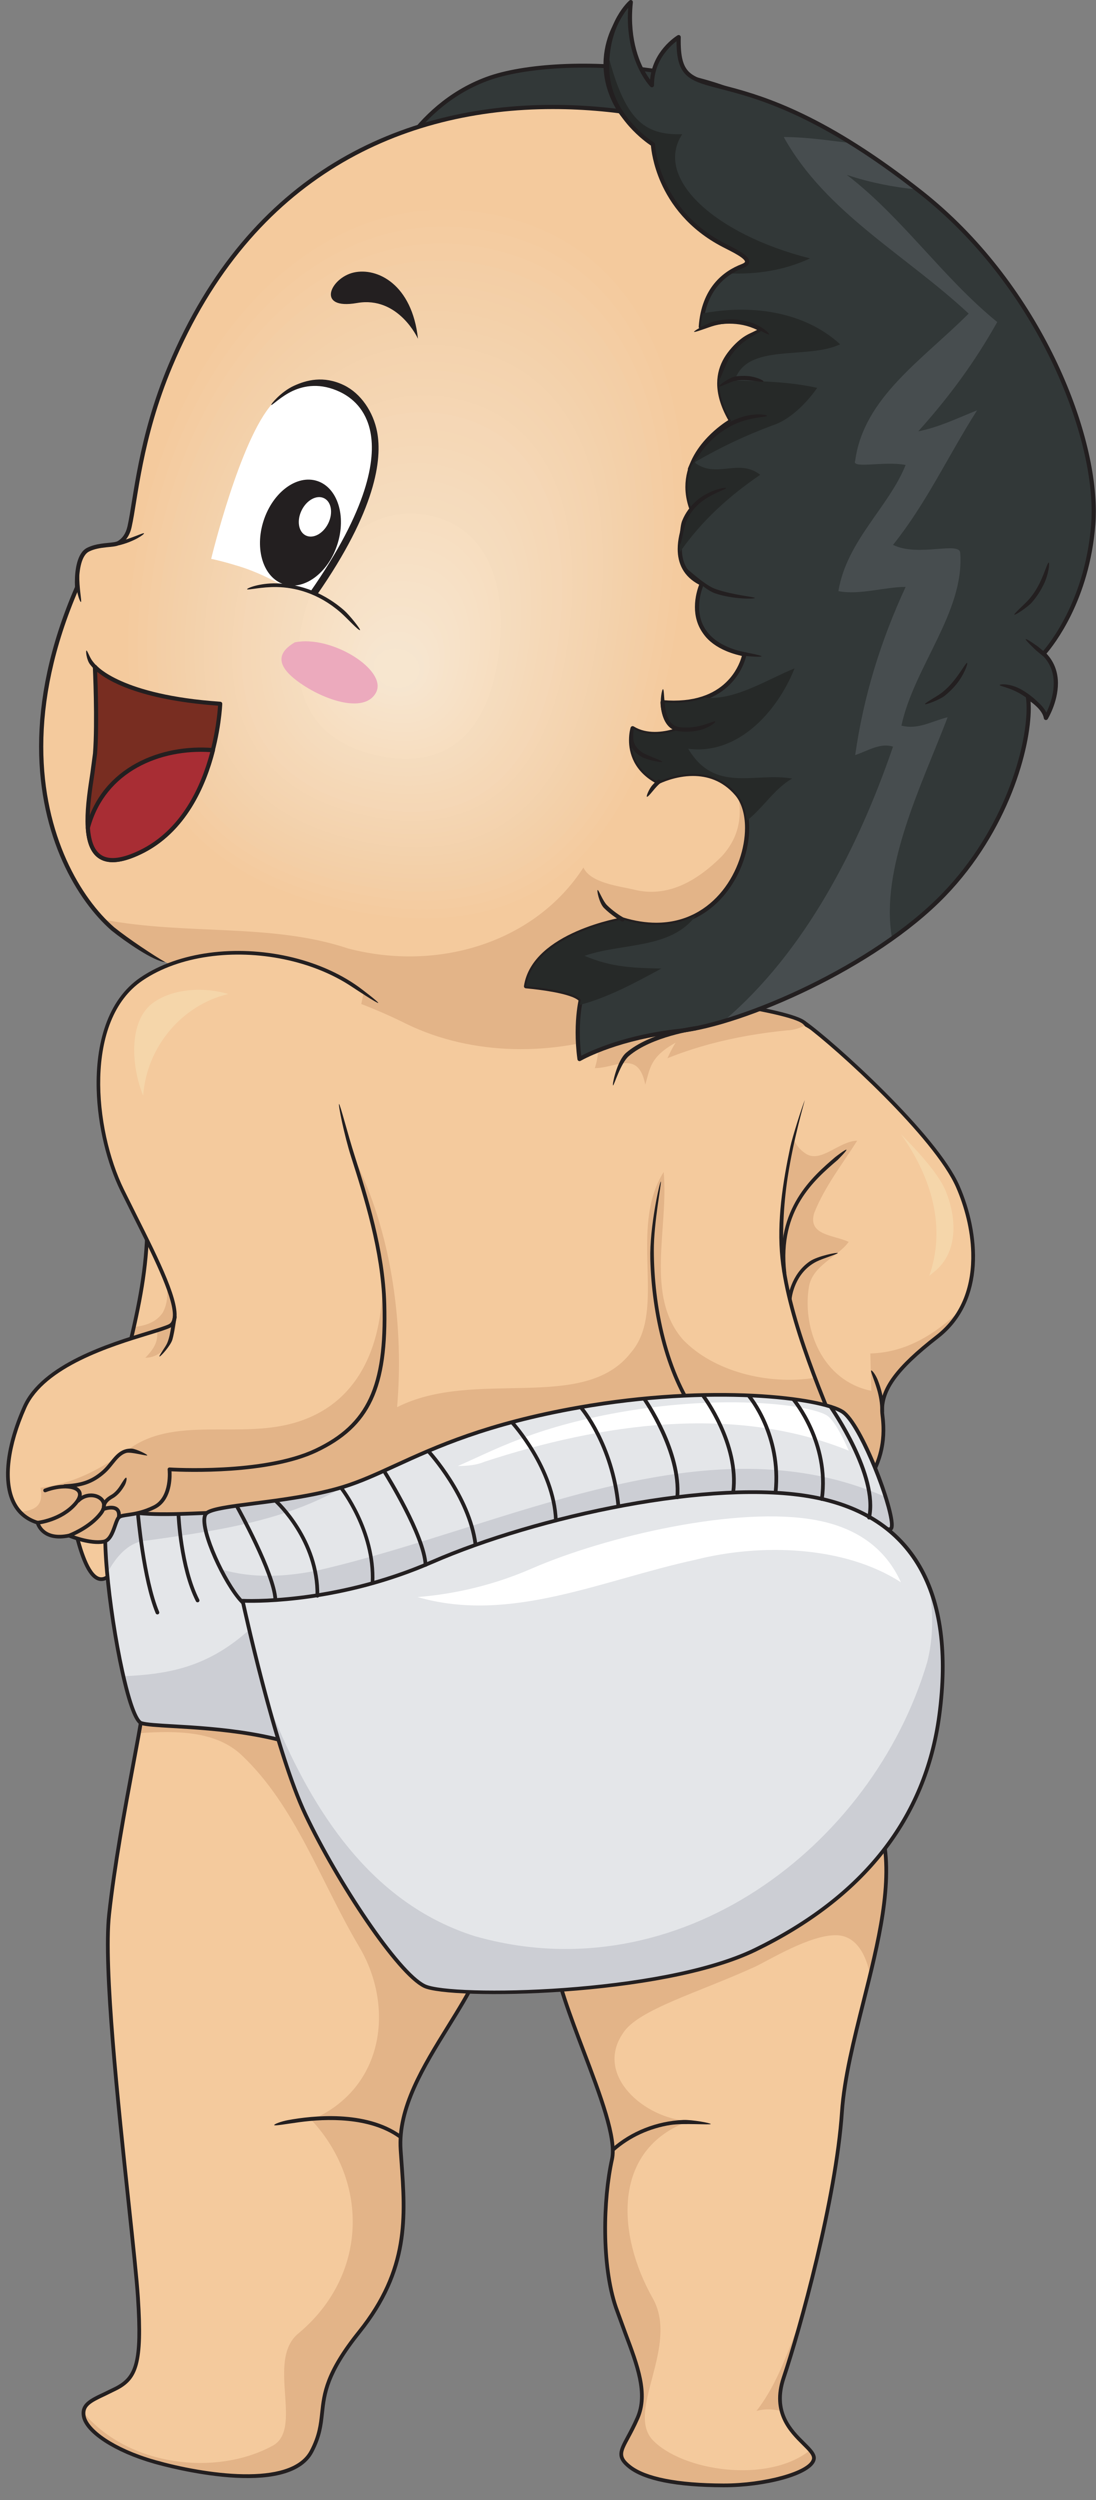<?xml version="1.0" encoding="UTF-8"?><svg xmlns="http://www.w3.org/2000/svg" xmlns:xlink="http://www.w3.org/1999/xlink" height="620.4" preserveAspectRatio="xMidYMid meet" version="1.0" viewBox="-1.5 0.0 272.1 620.4" width="272.1" zoomAndPan="magnify"><rect x="-1.5" y="0.0" width="272.1" height="620.4" fill="#808080" stroke="none"/><defs><clipPath id="a"><path d="M 135 448 L 219 448 L 219 617.23 L 135 617.23 Z M 135 448"/></clipPath><clipPath id="b"><path d="M 129 0 L 270.559 0 L 270.559 263 L 129 263 Z M 129 0"/></clipPath><clipPath id="c"><path d="M 128 0 L 270.559 0 L 270.559 264 L 128 264 Z M 128 0"/></clipPath></defs><g><g><path d="M 16.906 378.715 C 17.938 382.629 20.309 393.238 24.445 391.734 C 28.578 390.234 26.184 378.699 23.801 376.211 C 21.414 373.723 16.906 378.715 16.906 378.715" fill="#f4ca9d"/></g><g><path d="M 16.562 378.402 C 16.457 378.52 16.418 378.68 16.457 378.832 L 16.703 379.773 C 18.027 384.949 19.672 390.586 22.379 392.016 C 23.098 392.395 23.844 392.445 24.602 392.172 C 25.734 391.758 26.504 390.719 26.887 389.082 C 27.82 385.074 26.07 377.91 24.133 375.891 C 23.59 375.32 22.91 375.039 22.121 375.051 C 19.582 375.09 16.684 378.266 16.562 378.402 Z M 22.137 375.98 C 22.664 375.973 23.102 376.152 23.465 376.531 C 25.059 378.195 26.906 384.918 25.984 388.871 C 25.676 390.184 25.105 391.004 24.285 391.301 C 23.777 391.484 23.293 391.449 22.809 391.195 C 20.242 389.84 18.457 382.887 17.598 379.543 C 17.598 379.543 17.488 379.121 17.418 378.848 C 18.035 378.211 20.297 376.008 22.137 375.98" fill="#231f20"/></g><g><path d="M 189.098 310.879 C 190.977 285.512 198.102 253.723 198.102 253.723 C 204.875 258.492 230.691 281.621 236.297 294.465 C 241.898 307.305 242.316 323.07 231.195 331.715 C 220.07 340.363 216.891 345.707 217.59 351.258 C 218.289 356.805 217.617 362.699 212.809 369.324 C 208 375.949 195.125 350 191.5 338.648 C 190.348 335.039 188.227 322.711 189.098 310.879" fill="#f4ca9d"/></g><g><path d="M 233.164 295.285 C 231.551 291.488 226.77 286.043 222.16 281.441 C 229.684 291.977 233.477 304.438 229.203 316.605 C 229.602 316.273 230.012 315.93 230.453 315.578 C 236.367 310.867 236.145 302.281 233.164 295.285" fill="#f5d6aa"/></g><g><path d="M 214.82 345.145 C 202.691 342.684 197.711 329.824 199.293 319.574 C 200.07 313.988 206.516 311.961 209.195 308.176 C 205.438 306.422 198.945 306.594 200.652 300.98 C 203.262 294.414 207.75 288.727 211.312 283.066 C 206.676 283.188 202.188 288.875 198.402 286.191 C 193.078 282.602 194.867 275.211 195.172 268.125 C 192.977 279.691 190.176 296.336 189.098 310.879 C 188.227 322.711 190.348 335.039 191.5 338.648 C 195.125 350 208 375.949 212.809 369.324 C 217.617 362.699 218.289 356.805 217.59 351.258 C 216.891 345.707 220.07 340.363 231.195 331.715 C 233.602 329.848 235.465 327.645 236.852 325.211 C 230.629 331.078 223.5 335.633 214.574 335.871 C 214.648 338.652 214.746 342.363 214.82 345.145" fill="#e3b488"/></g><g><path d="M 197.934 253.289 C 197.789 253.348 197.684 253.473 197.648 253.621 C 197.578 253.941 190.492 285.734 188.637 310.844 C 187.773 322.531 189.785 334.812 191.059 338.793 C 193.883 347.633 204.188 369.801 210.484 370.816 C 211.551 370.988 212.48 370.566 213.188 369.598 C 217.422 363.762 218.922 358.086 218.051 351.199 C 217.332 345.512 221.098 340.152 231.48 332.082 C 243.461 322.77 241.789 305.895 236.719 294.277 C 231.152 281.52 205.5 258.363 198.367 253.344 C 198.238 253.254 198.078 253.234 197.934 253.289 Z M 210.633 369.898 C 205.355 369.051 195.215 348.75 191.941 338.508 C 191.016 335.609 189.625 327.707 189.395 319.047 C 189.32 316.367 189.359 313.613 189.562 310.91 C 191.27 287.836 197.395 259.141 198.398 254.523 C 206.125 260.188 230.496 282.336 235.867 294.648 C 237.969 299.461 239.477 305.188 239.625 310.875 C 239.828 318.566 237.559 326.184 230.91 331.352 C 220.914 339.117 216.891 344.52 217.039 350.145 C 217.051 350.535 217.078 350.922 217.129 351.316 C 217.254 352.277 217.324 353.215 217.352 354.129 C 217.492 359.539 215.93 364.238 212.438 369.051 C 211.93 369.746 211.355 370.016 210.633 369.898" fill="#231f20"/></g><g><path d="M 136.055 485.5 C 137.586 499 152.512 526.512 150.438 535.844 C 148.367 545.18 147.645 561.59 151.418 572.629 C 155.188 583.66 160.062 592.504 156.785 600.012 C 153.508 607.523 150.641 608.836 154.789 612.129 C 158.934 615.422 167.664 616.734 178.102 616.766 C 188.539 616.797 199.762 613.715 200.539 610.289 C 201.316 606.871 188.746 602.871 193.047 590.074 C 197.344 577.281 206.062 545.5 207.523 524.117 C 208.98 502.738 222.145 474.551 217.57 455.184 C 213 435.82 133.781 465.457 136.055 485.5" fill="#f4ca9d"/></g><g><path d="M 192.566 598.344 C 191.953 596.078 191.938 593.371 193.047 590.074 C 194.305 586.324 195.945 580.93 197.676 574.652 C 194.332 582.625 191.887 591.086 186.301 598.297 C 188.504 597.684 190.562 597.832 192.566 598.344" fill="#e3b488"/></g><g><path d="M 218.117 458.102 C 217.977 457.109 217.797 456.137 217.57 455.184 C 213 435.82 133.781 465.457 136.055 485.5 C 137.586 499 152.512 526.512 150.438 535.844 C 148.367 545.18 147.645 561.59 151.418 572.629 C 155.188 583.66 160.062 592.504 156.785 600.012 C 153.508 607.523 150.641 608.836 154.789 612.129 C 158.934 615.422 167.664 616.734 178.102 616.766 C 188.539 616.797 199.762 613.715 200.539 610.289 C 200.699 609.594 200.297 608.867 199.598 608.051 C 189.066 616.465 167.812 613.176 160.508 605.48 C 153.82 598.234 167.309 582.102 160.496 570.219 C 151.73 554.68 150.238 533.375 169.535 526.367 C 158.387 525.734 146.035 514.93 153.18 504.531 C 156.859 498.676 172.137 494.402 185.992 488.035 C 189.137 486.594 199.648 480.059 206.199 480.234 C 211.938 480.383 213.945 486.891 214.508 490.219 C 217.012 478.145 219.699 468.312 218.117 458.102" fill="#e3b488"/></g><g clip-path="url(#a)"><path d="M 194.578 449.391 C 170.148 453.645 134.004 471.539 135.594 485.555 C 136.281 491.613 139.66 500.523 142.93 509.141 C 146.949 519.738 151.105 530.695 149.984 535.746 C 147.758 545.777 147.352 562.168 150.98 572.777 L 153.32 579.195 C 156.316 587.141 158.902 594 156.359 599.828 C 155.492 601.809 154.648 603.375 153.969 604.629 C 152.098 608.098 151.152 609.836 154.5 612.492 C 158.414 615.602 166.355 617.195 178.102 617.23 C 188.164 617.262 200.094 614.344 200.992 610.395 C 201.309 609.008 199.996 607.711 198.34 606.07 C 195.117 602.879 190.703 598.504 193.484 590.227 C 197.574 578.047 206.504 545.871 207.984 524.152 C 208.555 515.816 210.973 506.211 213.305 496.914 C 217.008 482.191 220.832 466.969 218.023 455.078 C 216.598 449.027 208.27 447.008 194.578 449.391 Z M 178.105 616.301 C 166.734 616.27 158.77 614.699 155.078 611.766 C 152.34 609.594 152.906 608.543 154.785 605.074 C 155.473 603.801 156.328 602.219 157.207 600.199 C 159.902 594.027 157.254 587 154.188 578.867 L 151.855 572.477 C 148.281 562.027 148.691 545.855 150.891 535.945 C 152.07 530.625 148.055 520.027 143.797 508.812 C 140.551 500.246 137.188 491.391 136.516 485.449 C 135.008 472.152 171.203 454.402 194.734 450.305 C 202.344 448.98 215.367 447.867 217.121 455.289 C 219.879 466.961 216.078 482.078 212.406 496.691 C 210.062 506.02 207.637 515.672 207.062 524.086 C 205.586 545.715 196.684 577.789 192.605 589.93 C 189.641 598.758 194.48 603.555 197.688 606.73 C 199.141 608.168 200.289 609.305 200.09 610.191 C 199.395 613.246 188.297 616.332 178.105 616.301" fill="#231f20"/></g><g><path d="M 33.84 425.121 C 32.34 434.98 27.57 456.84 25.582 475.141 C 23.594 493.445 31.707 554.16 32.754 570.219 C 33.797 586.273 32.352 590.023 27.473 592.629 C 22.594 595.234 18.59 595.961 19.309 599.652 C 20.023 603.344 26.957 608.109 36.93 610.938 C 46.902 613.766 70.531 618.395 75.832 608.355 C 81.133 598.316 74.551 595.09 87.723 578.652 C 100.895 562.219 98.98 548.352 97.969 533.531 C 96.953 518.711 110.477 503.812 116.629 490.965 C 122.785 478.121 89.242 438.188 77.637 432 C 66.023 425.812 35.68 413.012 33.84 425.121" fill="#f4ca9d"/></g><g><path d="M 77.637 432 C 66.023 425.812 35.68 413.012 33.84 425.121 C 33.621 426.543 33.336 428.223 33.004 430.094 C 42.734 429.426 52.211 429.59 58.551 435.602 C 71.879 448.234 77.938 466.633 87.656 483.078 C 96.395 497.691 94.156 518.168 75.809 526.078 C 90.137 541.473 89.828 564.676 72.578 579.055 C 64.406 585.77 74.148 603.141 65.902 607.07 C 52.07 614.453 30.531 612.094 19.238 598.746 C 19.23 599.027 19.242 599.324 19.309 599.652 C 20.023 603.344 26.957 608.109 36.93 610.938 C 46.902 613.766 70.531 618.395 75.832 608.355 C 81.133 598.316 74.551 595.09 87.723 578.652 C 100.895 562.219 98.98 548.352 97.969 533.531 C 96.953 518.711 110.477 503.812 116.629 490.965 C 122.785 478.121 89.242 438.188 77.637 432" fill="#e3b488"/></g><g><path d="M 36.535 420.664 C 34.746 421.566 33.688 423.039 33.379 425.055 C 32.891 428.277 32.047 432.805 31.066 438.047 C 29.016 449.062 26.457 462.77 25.121 475.094 C 23.707 488.102 27.344 522.121 29.996 546.965 C 31.062 556.949 31.984 565.574 32.289 570.25 C 33.328 586.191 31.941 589.719 27.254 592.223 L 24.207 593.711 C 20.863 595.273 18.223 596.508 18.852 599.738 C 19.645 603.824 27.027 608.609 36.801 611.383 C 40.184 612.34 69.996 620.398 76.242 608.57 C 78.289 604.695 78.598 601.859 78.922 598.855 C 79.441 594.039 79.98 589.055 88.086 578.941 C 100.586 563.348 99.629 550.137 98.617 536.148 L 98.43 533.5 C 97.727 523.219 104.062 512.996 110.188 503.109 C 112.773 498.938 115.215 494.996 117.047 491.168 C 123.371 477.973 89.078 437.574 77.852 431.59 C 69.344 427.055 45.332 416.254 36.535 420.664 Z M 37.055 610.492 C 26.516 607.5 20.379 602.73 19.762 599.562 C 19.293 597.148 21.004 596.234 24.602 594.555 L 27.691 593.039 C 32.691 590.371 34.277 586.516 33.215 570.188 C 32.91 565.492 31.988 556.863 30.918 546.867 C 28.27 522.066 24.641 488.102 26.043 475.191 C 27.379 462.906 29.93 449.215 31.98 438.215 C 32.961 432.965 33.805 428.43 34.297 425.191 C 34.559 423.469 35.426 422.258 36.953 421.496 C 44.449 417.734 65.75 426.191 77.414 432.41 C 88.477 438.305 122.371 477.914 116.215 490.766 C 114.398 494.551 111.969 498.469 109.398 502.621 C 103.195 512.633 96.781 522.984 97.504 533.562 L 97.691 536.215 C 98.691 550.016 99.633 563.051 87.363 578.363 C 79.086 588.688 78.535 593.805 78 598.754 C 77.684 601.668 77.387 604.418 75.422 608.137 C 70.629 617.223 49.051 613.891 37.055 610.492" fill="#231f20"/></g><g><path d="M 93.797 249.418 C 91.91 248.844 87.891 249.137 86.098 248.371 C 86.148 250.273 89.578 250.891 94.473 257.258 C 102.867 265.219 124.113 261.34 137.633 256.887 C 145.734 253.945 152.332 245.586 161.836 243.969 C 140.066 245.914 115.781 255.652 93.797 249.418" fill="#e3b488"/></g><g><path d="M 57.207 245.719 C 48.875 249.039 29.863 258.82 33.598 284.703 C 37.336 310.586 33.766 322.125 25.477 354.203 C 17.195 386.285 36.816 405.559 42.133 407.578 C 47.445 409.605 82.234 416.102 115.547 398.203 C 148.855 380.305 172.094 379.379 186.621 384.246 C 201.152 389.121 216.926 388.699 216.16 380.68 C 215.391 372.656 195.324 336.691 192.738 312.324 C 190.152 287.961 205.184 259.723 198.102 253.723 C 191.02 247.727 80.5 236.441 57.207 245.719" fill="#f4ca9d"/></g><g><path d="M 147.168 245.148 C 152.879 250.531 157.555 257.879 157.035 265.953 C 168.016 260.094 180.926 256.965 193.879 255.691 C 195.512 255.648 197.129 255.141 198.656 254.301 C 198.488 254.09 198.305 253.898 198.102 253.723 C 195.07 251.156 173.121 247.629 147.168 245.148" fill="#e3b488"/></g><g><path d="M 216.16 380.68 C 215.676 375.602 207.465 359.34 200.844 341.906 C 188.816 343.805 175.461 340.156 168.09 332.469 C 158.52 321.586 164.562 304.727 163.266 290.84 C 154.363 304.996 164.18 325.148 155.18 335.598 C 143.52 350.754 116.309 339.414 97.082 349.203 C 100.461 310.254 85.859 259.172 42.066 255.469 C 36.137 261.574 31.594 270.82 33.598 284.703 C 34.762 292.773 35.219 299.445 35.039 305.785 C 38.082 312.465 41.973 320.023 38.926 325.699 C 37.277 328.145 34.695 328.965 31.73 329.32 C 30.148 336.34 28.039 344.289 25.477 354.203 C 17.195 386.285 36.816 405.559 42.133 407.578 C 47.445 409.605 82.234 416.102 115.547 398.203 C 148.855 380.305 172.094 379.379 186.621 384.246 C 201.152 389.121 216.926 388.699 216.16 380.68" fill="#e3b488"/></g><g><path d="M 216.621 380.633 C 216.328 377.609 213.414 370.824 209.723 362.238 C 203.438 347.621 194.824 327.602 193.199 312.277 C 192.656 307.148 192.957 299.25 194.074 292.031 C 195.582 282.301 198.172 273.621 198.316 272.98 C 197.621 274.598 195.215 282.219 194.727 284.512 C 192.836 293.363 191.301 303.18 192.277 312.375 C 193.918 327.836 202.559 347.934 208.867 362.605 C 212.531 371.117 215.422 377.84 215.699 380.723 C 215.852 382.324 215.281 383.645 214.012 384.656 C 209.762 388.031 198.305 387.676 186.77 383.809 C 174.012 379.531 151.262 378.484 115.324 397.793 C 82.316 415.531 47.355 409.074 42.297 407.148 C 36.734 405.031 17.832 385.672 25.926 354.32 L 27.195 349.434 C 34.559 321.016 37.609 309.254 34.059 284.637 C 30.766 261.82 44.922 251.113 57.379 246.152 C 67.328 242.188 95.859 241.555 133.695 244.453 C 165.676 246.91 194.434 251.227 197.801 254.078 C 198.016 254.258 198.207 254.465 198.375 254.691 L 199.879 255.574 C 199.547 254.684 199.066 253.934 198.398 253.371 C 190.941 247.055 80.27 236.031 57.035 245.289 C 46.586 249.453 29.582 260.121 33.141 284.77 C 36.664 309.203 33.629 320.91 26.297 349.199 L 25.031 354.09 C 16.781 386.031 36.246 405.84 41.965 408.016 C 47.387 410.078 82.02 416.746 115.766 398.613 C 151.406 379.461 173.891 380.469 186.477 384.688 C 198.285 388.648 210.109 388.941 214.59 385.383 C 216.121 384.164 216.805 382.566 216.621 380.633" fill="#231f20"/></g><g><path d="M 26.609 374.281 C 20.844 372.316 28.918 426.18 33.594 427.605 C 38.273 429.027 64.828 427.391 81.793 437.145 C 98.754 446.902 72.727 375.527 61.586 375.203 C 50.441 374.883 35.035 377.148 26.609 374.281" fill="#e4e6e9"/></g><g><path d="M 58.691 405.902 C 48.973 413.965 39.625 415.508 29.133 415.965 C 30.629 422.461 32.254 427.195 33.594 427.605 C 38.273 429.027 64.828 427.391 81.793 437.145 C 91.852 442.934 86.793 420.191 78.684 400.652 C 71.25 399.98 64.203 401.055 58.691 405.902" fill="#ccced4"/></g><g><path d="M 26.609 374.281 C 24.402 373.531 24.223 380.945 25.102 390.473 C 27.293 386.121 30.48 382.961 33.938 382.438 C 44.434 380.984 54.926 379.531 64.766 376.785 C 63.621 375.801 62.547 375.234 61.586 375.203 C 50.441 374.883 35.035 377.148 26.609 374.281" fill="#ccced4"/></g><g><path d="M 25.473 374.098 C 22.426 376.824 25.227 400.461 28.418 414.898 C 30.242 423.16 31.941 427.586 33.461 428.051 C 34.758 428.441 37.523 428.602 41.348 428.824 C 51.766 429.43 69.203 430.441 81.562 437.547 C 83.582 438.711 85.164 438.84 86.27 437.93 C 90.641 434.324 84.754 415.887 82.848 410.324 C 76.973 393.203 67.531 374.91 61.598 374.742 C 57.879 374.633 53.789 374.809 49.461 374.992 C 41.027 375.355 32.301 375.727 26.758 373.84 C 26.289 373.68 25.836 373.773 25.473 374.098 Z M 82.023 436.746 C 69.477 429.527 51.902 428.508 41.402 427.898 C 37.781 427.688 34.922 427.523 33.73 427.16 C 33.434 427.07 31.828 426.047 29.32 414.699 C 25.875 399.094 23.688 376.941 26.09 374.789 C 26.207 374.688 26.305 374.664 26.457 374.719 C 32.168 376.66 40.98 376.285 49.5 375.922 C 53.812 375.738 57.887 375.562 61.57 375.668 C 66.816 375.82 76.242 393.93 81.969 410.625 C 86.781 424.664 88.238 435.102 85.676 437.215 C 84.902 437.852 83.672 437.695 82.023 436.746" fill="#231f20"/></g><g><path d="M 39.273 362.086 C 39.07 362.242 39.031 362.531 39.188 362.734 C 39.43 363.051 40.074 364.016 40.117 364.66 C 40.133 364.914 40.355 365.109 40.609 365.09 C 40.867 365.074 41.059 364.852 41.043 364.598 C 40.973 363.559 40.031 362.309 39.922 362.172 C 39.766 361.965 39.477 361.93 39.273 362.086" fill="#231f20"/></g><g><path d="M 159.949 312.512 C 160.32 325.809 163.652 342.031 172.281 353.047 C 172.441 353.25 172.73 353.285 172.934 353.129 C 173.137 352.969 173.172 352.676 173.012 352.477 C 164.023 341 160.867 323.785 160.824 310.312 C 160.801 303.395 162.805 293.289 162.562 293.207 C 162.32 293.125 159.727 304.531 159.949 312.512" fill="#231f20"/></g><g><path d="M 49.762 375.512 C 46.977 377.961 55.566 396.008 59.719 398.398 C 63.871 400.789 88.887 396.996 115.785 387.207 C 142.688 377.418 164.176 372.777 182.293 373.234 C 200.414 373.691 217.23 380.125 219.551 379.438 C 221.867 378.75 212.73 353.656 207.68 350.344 C 202.625 347.039 175.656 343.375 142.23 349.273 C 108.801 355.168 97.082 364.867 83.758 368.977 C 70.434 373.086 52.332 373.254 49.762 375.512" fill="#e4e6e9"/></g><g><path d="M 49.762 375.512 C 49.031 376.152 49.09 377.871 49.637 380.094 C 61.82 378 73.547 374.996 83.742 368.98 C 70.418 373.086 52.328 373.254 49.762 375.512" fill="#ccced4"/></g><g><path d="M 118.824 362.723 C 147.891 353.215 180.816 348.43 209.227 360 C 207.426 355.926 205.387 352.297 203.836 351.285 C 199.871 348.688 178.711 345.816 152.473 350.441 C 130.914 354.246 120.863 360.059 112.16 363.801 C 114.535 363.781 116.805 363.594 118.824 362.723" fill="#fff"/></g><g><path d="M 77.742 389.621 C 69.766 391.293 61.184 391.82 53.301 389.391 C 55.438 393.613 57.969 397.391 59.719 398.398 C 63.871 400.789 88.887 396.996 115.785 387.207 C 142.688 377.418 164.176 372.777 182.293 373.234 C 200.414 373.691 217.23 380.125 219.551 379.438 C 220.379 379.195 219.746 375.848 218.363 371.496 C 173.621 351.793 124.277 378.844 77.742 389.621" fill="#ccced4"/></g><g><path d="M 142.148 348.809 C 119.195 352.859 106.562 358.645 96.414 363.289 C 91.785 365.41 87.793 367.238 83.621 368.527 C 76.633 370.68 68.305 371.75 61.613 372.609 C 55.32 373.414 50.777 373.996 49.453 375.16 C 48.867 375.676 48.648 376.633 48.793 378.078 C 49.379 384 55.973 396.781 59.484 398.805 C 64.105 401.469 89.773 397.172 115.945 387.648 C 143.324 377.684 164.406 373.254 182.281 373.703 C 193.855 373.996 204.75 376.699 211.961 378.492 C 216.531 379.625 218.77 380.16 219.684 379.887 C 219.938 379.812 220.258 379.586 220.355 378.914 C 220.953 374.801 212.805 353.141 207.934 349.953 C 202.578 346.449 175.27 342.969 142.148 348.809 Z M 61.73 373.535 C 68.461 372.676 76.832 371.602 83.895 369.422 C 88.125 368.121 92.145 366.277 96.801 364.145 C 106.902 359.52 119.477 353.762 142.312 349.734 C 175.191 343.934 202.18 347.305 207.422 350.738 C 211.242 353.238 218.191 370.172 219.312 377.023 C 219.594 378.703 219.371 379.012 219.359 379.023 C 218.711 379.199 215.688 378.449 212.188 377.578 C 204.938 375.781 193.98 373.059 182.309 372.766 C 164.309 372.312 143.121 376.762 115.629 386.766 C 87.934 396.844 63.777 400.195 59.949 397.992 C 56.68 396.109 50.277 383.582 49.723 377.988 C 49.613 376.91 49.738 376.156 50.07 375.867 C 51.176 374.891 56.066 374.266 61.73 373.535" fill="#231f20"/></g><g><path d="M 58.738 397.242 C 58.738 397.242 66.68 434.148 74.355 450.336 C 82.035 466.527 97.145 489.629 103.898 492.855 C 110.648 496.074 163.09 494.988 185.984 483.863 C 208.879 472.738 227.82 454.602 231.691 425.734 C 235.559 396.863 226.316 376.387 200.387 371.512 C 174.457 366.633 130.664 376.77 105.734 387.637 C 80.805 398.508 58.738 397.242 58.738 397.242" fill="#e4e6e9"/></g><g><path d="M 201.184 377.246 C 181.781 373.594 149.004 381.18 130.348 389.316 C 119.137 394.203 108.703 395.812 102.156 396.316 C 125.176 402.957 147.773 392.133 171.105 387.074 C 187.309 382.961 208.02 383.516 222.164 392.652 C 218.562 384.652 211.719 379.227 201.184 377.246" fill="#fff"/></g><g><path d="M 229.242 394.066 C 230.188 400.184 230.27 406.328 228.68 412.512 C 215.051 458.344 166.844 494.891 116.352 480.461 C 92.02 472.754 77.543 451.797 67.652 428.863 C 67.031 427.332 66.281 425.762 65.418 424.199 C 68.074 433.754 71.234 443.758 74.355 450.336 C 82.035 466.527 97.145 489.629 103.898 492.855 C 110.648 496.074 163.09 494.988 185.984 483.863 C 208.879 472.738 227.82 454.602 231.691 425.734 C 233.332 413.477 232.602 402.746 229.242 394.066" fill="#ccced4"/></g><g><path d="M 105.551 387.215 C 81.016 397.91 58.984 396.789 58.766 396.777 C 58.621 396.77 58.48 396.828 58.387 396.938 C 58.293 397.051 58.258 397.195 58.285 397.34 C 58.367 397.711 66.324 434.484 73.938 450.535 C 81.859 467.242 96.902 490.027 103.699 493.27 C 110.16 496.355 162.762 495.664 186.188 484.281 C 213.246 471.129 228.711 451.453 232.148 425.797 C 236.32 394.664 225.367 375.738 200.473 371.055 C 175.504 366.355 131.762 375.785 105.551 387.215 Z M 105.922 388.062 C 132.004 376.691 175.504 367.301 200.301 371.965 C 224.629 376.543 235.324 395.113 231.23 425.672 C 227.832 451.004 212.543 470.441 185.781 483.445 C 162.543 494.738 110.48 495.48 104.098 492.434 C 97.652 489.355 82.586 466.605 74.777 450.137 C 67.719 435.258 60.348 402.398 59.32 397.723 C 62.898 397.824 83.336 397.91 105.922 388.062" fill="#231f20"/></g><g><path d="M 23.777 374.484 C 23.598 374.668 23.602 374.961 23.785 375.141 C 23.969 375.32 24.262 375.316 24.441 375.137 C 24.453 375.121 25.941 373.629 27.254 373.84 C 27.824 373.93 28.309 374.359 28.684 375.117 C 28.797 375.348 29.078 375.438 29.305 375.324 C 29.535 375.211 29.629 374.93 29.516 374.703 C 28.992 373.66 28.281 373.062 27.398 372.926 C 25.613 372.641 23.852 374.41 23.777 374.484" fill="#231f20"/></g><g><path d="M 93.41 46.297 C 93.41 46.297 99.945 26.805 119.352 19.594 C 138.758 12.383 187.168 16.328 197.801 35.715 C 208.438 55.102 208.141 77.051 185.445 75.23 C 162.75 73.41 79.117 59.516 93.41 46.297" fill="#323838"/></g><g><path d="M 119.172 19.113 C 100.141 26.184 93.277 45.121 92.953 46.051 C 91.961 47.012 91.383 48.004 91.277 49.031 C 91.227 49.562 91.293 50.105 91.48 50.648 C 95.793 63.109 167.426 74.301 185.402 75.742 C 193.328 76.379 199.199 74.125 202.371 69.227 C 207.176 61.797 205.598 48.863 198.254 35.469 C 187.27 15.453 137.855 12.176 119.172 19.113 Z M 92.449 50.312 C 92.023 49.074 92.453 47.883 93.758 46.672 C 93.816 46.613 93.867 46.543 93.895 46.461 C 93.961 46.266 100.586 27.113 119.531 20.074 C 137.945 13.234 186.598 16.352 197.352 35.961 C 204.414 48.828 206.043 61.664 201.512 68.668 C 198.512 73.297 193.121 75.336 185.484 74.723 C 163.828 72.984 96.344 61.559 92.449 50.312" fill="#231f20"/></g><g><path d="M 220.555 54.871 C 177.535 21.121 78.141 1.664 40.781 90.809 C 33.207 108.883 32.207 123.82 30.668 130.688 C 30.195 132.805 29.18 134.016 28.012 134.719 C 26.773 135.465 23.141 134.969 20.324 136.426 C 17.91 137.672 17.465 142.547 17.645 145.754 C -1.328 189.465 13.977 219.547 26.496 230.5 C 39.734 241.129 53.73 243.305 62.23 250.758 C 70.137 257.695 72.523 270.246 84.824 271.363 C 109.199 273.824 137.312 278.461 161.484 271.941 C 163.035 262.957 166.957 254.789 175.535 249.5 C 184.934 243.742 195.242 240.949 205.105 237.094 C 216.258 220.445 225.242 202.691 240.305 190 C 243.086 156.004 254.383 81.41 220.555 54.871" fill="#f4ca9d"/></g><g><path d="M 99.527 254.148 C 131.871 269.801 179.863 255.191 192.387 217.633 C 196.176 205.316 188.777 193.859 178.793 187.172 C 181.656 195.562 185.078 204.305 177.777 212.414 C 171.52 218.676 164.215 222.852 155.867 220.762 C 152.586 219.941 145.105 219.195 143.348 215.285 C 131.414 233.738 107.5 241.262 84.922 235.371 C 65.777 228.988 45.039 232.164 24.098 228.195 C 24.902 229.039 25.703 229.809 26.496 230.5 C 32.891 235.633 39.453 238.789 45.496 241.527 C 63.461 240.715 82.875 245.82 99.527 254.148" fill="#e3b488"/></g><g><path d="M 240.105 86.641 C 236.523 73.445 230.531 62.039 220.879 54.461 C 200.742 38.672 168.414 26.027 135.758 26.023 C 117.02 26.02 98.164 30.195 81.488 40.363 C 64.809 50.531 50.316 66.699 40.297 90.605 C 36.496 99.684 34.344 107.973 32.949 114.848 C 31.555 121.719 30.918 127.191 30.16 130.574 C 29.703 132.578 28.793 133.633 27.742 134.273 C 27.551 134.391 27.141 134.508 26.609 134.578 C 24.996 134.82 22.348 134.801 20.082 135.965 C 18.82 136.629 18.109 138.008 17.672 139.555 C 17.238 141.113 17.086 142.891 17.086 144.473 C 17.086 144.883 17.098 145.273 17.117 145.652 C 10.699 160.477 8.199 173.762 8.199 185.273 C 8.203 207.805 17.754 223.539 26.152 230.895 L 26.16 230.902 L 26.168 230.906 C 29.609 233.668 36.668 238.566 39.535 238.762 C 36.738 237.18 30.41 232.977 26.832 230.102 C 18.676 222.965 9.242 207.492 9.246 185.273 C 9.246 173.883 11.719 160.711 18.121 145.961 L 18.172 145.848 L 18.164 145.723 C 18.141 145.328 18.129 144.906 18.129 144.473 C 18.129 142.957 18.281 141.258 18.676 139.836 C 19.07 138.41 19.719 137.312 20.562 136.891 C 21.867 136.215 23.414 135.973 24.816 135.824 C 25.516 135.75 26.176 135.695 26.758 135.613 C 27.344 135.523 27.852 135.418 28.281 135.164 C 29.566 134.398 30.684 133.035 31.176 130.805 C 31.957 127.316 32.586 121.887 33.973 115.055 C 35.355 108.223 37.488 100.008 41.262 91.012 C 51.211 67.277 65.543 51.309 82.031 41.258 C 98.516 31.203 117.172 27.066 135.758 27.066 C 168.141 27.059 200.312 39.648 220.23 55.285 C 229.645 62.664 235.555 73.852 239.102 86.914 C 242.648 99.973 243.832 114.895 243.832 129.676 C 243.832 152.457 241.027 174.895 239.805 189.746 C 224.781 202.488 215.812 220.16 204.762 236.668 C 194.98 240.48 184.691 243.281 175.266 249.055 C 174.941 249.254 174.637 249.465 174.324 249.672 C 174.598 249.91 174.887 250.137 175.168 250.367 C 175.383 250.227 175.59 250.078 175.812 249.941 C 185.121 244.238 195.395 241.445 205.293 237.582 L 205.445 237.52 L 205.535 237.387 C 216.711 220.699 225.684 202.996 240.641 190.398 L 240.805 190.258 L 240.824 190.043 C 242.035 175.227 244.875 152.645 244.875 129.676 C 244.875 114.84 243.691 99.836 240.105 86.641" fill="#231f20"/></g><g><path d="M 147.762 245.41 C 144.742 242.547 139.918 245.617 135.039 246.73 C 137.156 247.371 140.746 247.98 141.605 249.371 C 146.902 251.746 148.121 259.008 146.18 265.047 C 146.223 265.062 146.273 265.074 146.324 265.07 C 151.621 264.93 156.996 260.535 158.695 269.16 C 160.234 264.027 159.785 260.953 172.406 255.875 C 164.438 255.801 154.758 250.828 147.762 245.41" fill="#e3b488"/></g><g><path d="M 167.605 154.773 C 159.539 209.879 133.984 234.613 90.758 227.93 C 47.527 221.242 22.602 195.602 30.668 140.492 C 38.73 85.383 75.082 43.953 118.312 50.641 C 161.543 57.324 175.672 99.66 167.605 154.773" fill="#f4ca9d"/></g><g><path d="M 166.379 154.996 C 158.461 209.113 133.332 233.414 90.859 226.848 C 48.387 220.277 23.891 195.07 31.809 140.953 C 39.73 86.832 75.449 46.152 117.922 52.723 C 160.395 59.289 174.297 100.879 166.379 154.996" fill="#f4cb9f"/></g><g><path d="M 165.152 155.223 C 157.379 208.352 132.68 232.219 90.965 225.766 C 49.246 219.312 25.18 194.543 32.953 141.414 C 40.73 88.281 75.816 48.352 117.531 54.805 C 159.25 61.258 172.926 102.094 165.152 155.223" fill="#f4cb9f"/></g><g><path d="M 163.926 155.449 C 156.297 207.586 132.023 231.02 91.066 224.684 C 50.105 218.348 26.469 194.016 34.098 141.875 C 41.727 89.734 76.184 50.551 117.141 56.887 C 158.102 63.223 171.555 103.309 163.926 155.449" fill="#f4cca1"/></g><g><path d="M 162.695 155.672 C 155.215 206.82 131.371 229.82 91.168 223.602 C 50.965 217.383 27.754 193.484 35.242 142.336 C 42.727 91.184 76.547 52.75 116.75 58.973 C 156.953 65.188 170.184 104.523 162.695 155.672" fill="#f4cca1"/></g><g><path d="M 161.469 155.898 C 154.129 206.059 130.719 228.625 91.273 222.52 C 51.828 216.418 29.043 192.953 36.383 142.797 C 43.723 92.637 76.914 54.949 116.359 61.055 C 155.809 67.156 168.809 105.738 161.469 155.898" fill="#f4cda3"/></g><g><path d="M 160.242 156.125 C 153.047 205.293 130.066 227.426 91.375 221.438 C 52.688 215.453 30.332 192.426 37.527 143.258 C 44.723 94.086 77.281 57.148 115.969 63.137 C 154.66 69.121 167.438 106.953 160.242 156.125" fill="#f4cda3"/></g><g><path d="M 159.016 156.348 C 151.965 204.527 129.41 226.227 91.48 220.359 C 53.547 214.488 31.621 191.898 38.672 143.719 C 45.723 95.535 77.648 59.348 115.578 65.219 C 153.512 71.086 166.066 108.168 159.016 156.348" fill="#f3cea5"/></g><g><path d="M 157.789 156.574 C 150.883 203.766 128.758 225.027 91.582 219.277 C 54.406 213.523 32.91 191.367 39.816 144.18 C 46.719 96.988 78.012 61.547 115.188 67.301 C 152.363 73.051 164.691 109.383 157.789 156.574" fill="#f3cea6"/></g><g><path d="M 156.562 156.801 C 149.801 203 128.105 223.828 91.688 218.195 C 55.266 212.559 34.199 190.84 40.957 144.641 C 47.719 98.438 78.379 63.746 114.797 69.383 C 151.215 75.016 163.32 110.598 156.562 156.801" fill="#f3cfa6"/></g><g><path d="M 155.336 157.023 C 148.719 202.234 127.449 222.633 91.789 217.113 C 56.129 211.598 35.484 190.312 42.102 145.102 C 48.719 99.887 78.746 65.945 114.406 71.465 C 150.066 76.984 161.949 111.812 155.336 157.023" fill="#f3cfa8"/></g><g><path d="M 154.105 157.25 C 147.637 201.473 126.797 221.434 91.895 216.031 C 56.988 210.633 36.773 189.781 43.246 145.562 C 49.715 101.34 79.109 68.145 114.016 73.547 C 148.922 78.949 160.574 113.027 154.105 157.25" fill="#f3d0a8"/></g><g><path d="M 152.879 157.477 C 146.555 200.707 126.145 220.234 91.996 214.949 C 57.848 209.664 38.062 189.254 44.391 146.023 C 50.715 102.789 79.477 70.344 113.625 75.633 C 147.773 80.914 159.203 114.242 152.879 157.477" fill="#f3d0a9"/></g><g><path d="M 151.652 157.699 C 145.473 199.941 125.492 219.039 92.098 213.871 C 58.707 208.699 39.352 188.723 45.531 146.484 C 51.711 104.238 79.844 72.543 113.234 77.715 C 146.625 82.883 157.832 115.457 151.652 157.699" fill="#f3d1aa"/></g><g><path d="M 150.426 157.926 C 144.391 199.176 124.836 217.84 92.203 212.789 C 59.566 207.738 40.641 188.195 46.676 146.945 C 52.711 105.691 80.211 74.742 112.844 79.797 C 145.48 84.848 156.461 116.672 150.426 157.926" fill="#f3d1ab"/></g><g><path d="M 149.199 158.152 C 143.309 198.41 124.184 216.641 92.305 211.707 C 60.426 206.773 41.93 187.664 47.82 147.406 C 53.711 107.141 80.574 76.941 112.453 81.879 C 144.332 86.812 155.09 117.891 149.199 158.152" fill="#f3d2ac"/></g><g><path d="M 147.973 158.375 C 142.227 197.648 123.531 215.441 92.41 210.625 C 61.289 205.809 43.219 187.137 48.965 147.867 C 54.707 108.594 80.941 79.141 112.062 83.961 C 143.184 88.777 153.715 119.102 147.973 158.375" fill="#f3d2ad"/></g><g><path d="M 146.746 158.602 C 141.145 196.883 122.879 214.246 92.512 209.543 C 62.148 204.844 44.508 186.609 50.105 148.324 C 55.707 110.043 81.309 81.34 111.672 86.043 C 142.035 90.742 152.344 120.32 146.746 158.602" fill="#f4d3ae"/></g><g><path d="M 145.52 158.828 C 140.062 196.117 122.223 213.047 92.617 208.461 C 63.008 203.879 45.793 186.078 51.25 148.785 C 56.703 111.492 81.672 83.539 111.281 88.125 C 140.891 92.711 150.973 121.535 145.52 158.828" fill="#f4d3af"/></g><g><path d="M 144.289 159.051 C 138.98 195.355 121.57 211.848 92.719 207.383 C 63.867 202.914 47.082 185.551 52.395 149.246 C 57.703 112.945 82.039 85.738 110.891 90.211 C 139.742 94.676 149.602 122.75 144.289 159.051" fill="#f4d4af"/></g><g><path d="M 143.062 159.277 C 137.898 194.59 120.914 210.648 92.824 206.301 C 64.727 201.949 48.371 185.02 53.535 149.711 C 58.703 114.395 82.406 87.938 110.5 92.289 C 138.594 96.641 148.227 123.965 143.062 159.277" fill="#f4d4b1"/></g><g><path d="M 141.836 159.504 C 136.816 193.824 120.262 209.453 92.926 205.219 C 65.59 200.984 49.66 184.492 54.68 150.172 C 59.699 115.844 82.773 90.141 110.109 94.375 C 137.445 98.605 146.855 125.18 141.836 159.504" fill="#f4d5b1"/></g><g><path d="M 140.609 159.727 C 135.734 193.062 119.609 208.254 93.031 204.137 C 66.449 200.02 50.949 183.965 55.824 150.633 C 60.699 117.297 83.137 92.34 109.719 96.457 C 136.301 100.574 145.484 126.395 140.609 159.727" fill="#f4d5b2"/></g><g><path d="M 139.383 159.953 C 134.652 192.297 118.953 207.055 93.133 203.055 C 67.309 199.055 52.234 183.434 56.969 151.09 C 61.699 118.746 83.504 94.535 109.328 98.539 C 135.152 102.539 144.109 127.609 139.383 159.953" fill="#f5d6b3"/></g><g><path d="M 138.156 160.18 C 133.57 191.531 118.301 205.855 93.234 201.973 C 68.168 198.09 53.523 182.906 58.109 151.551 C 62.695 120.195 83.871 96.738 108.938 100.621 C 134.004 104.504 142.738 128.824 138.156 160.18" fill="#f5d6b4"/></g><g><path d="M 136.93 160.402 C 132.488 190.77 117.648 204.66 93.34 200.891 C 69.027 197.125 54.812 182.375 59.254 152.012 C 63.695 121.648 84.238 98.938 108.547 102.703 C 132.855 106.469 141.367 130.039 136.93 160.402" fill="#f5d7b6"/></g><g><path d="M 135.699 160.629 C 131.406 190.004 116.996 203.461 93.441 199.812 C 69.891 196.16 56.102 181.848 60.398 152.473 C 64.691 123.098 84.602 101.137 108.156 104.785 C 131.711 108.434 139.996 131.254 135.699 160.629" fill="#f5d7b6"/></g><g><path d="M 134.473 160.855 C 130.324 189.238 116.344 202.262 93.547 198.73 C 70.75 195.195 57.391 181.32 61.539 152.934 C 65.691 124.547 84.969 103.336 107.766 106.871 C 130.562 110.402 138.621 132.469 134.473 160.855" fill="#f5d8b6"/></g><g><path d="M 133.246 161.078 C 129.242 188.477 115.688 201.066 93.648 197.648 C 71.609 194.23 58.68 180.789 62.684 153.395 C 66.691 126 85.336 105.535 107.371 108.953 C 129.414 112.367 137.25 133.684 133.246 161.078" fill="#f5d8b7"/></g><g><path d="M 132.02 161.305 C 128.16 187.711 115.035 199.867 93.754 196.566 C 72.469 193.27 59.969 180.262 63.828 153.855 C 67.688 127.449 85.703 107.734 106.984 111.035 C 128.266 114.332 135.879 134.898 132.02 161.305" fill="#f5d9b8"/></g><g><path d="M 130.793 161.531 C 127.078 186.945 114.383 198.668 93.855 195.484 C 73.328 192.305 61.258 179.73 64.973 154.316 C 68.688 128.898 86.066 109.934 106.594 113.117 C 127.117 116.301 134.508 136.113 130.793 161.531" fill="#f5d9b9"/></g><g><path d="M 129.566 161.754 C 125.996 186.184 113.727 197.469 93.961 194.402 C 74.191 191.34 62.543 179.203 66.113 154.777 C 69.684 130.352 86.434 112.133 106.203 115.199 C 125.973 118.266 133.137 137.328 129.566 161.754" fill="#f5daba"/></g><g><path d="M 128.34 161.98 C 124.914 185.418 113.074 196.273 94.062 193.324 C 75.051 190.375 63.832 178.676 67.258 155.238 C 70.684 131.801 86.801 114.332 105.812 117.281 C 124.824 120.23 131.762 138.547 128.34 161.98" fill="#f5dabb"/></g><g><path d="M 127.109 162.207 C 123.832 184.652 112.422 195.074 94.164 192.242 C 75.91 189.41 65.121 178.145 68.402 155.699 C 71.68 133.254 87.164 116.531 105.422 119.363 C 123.676 122.195 130.391 139.762 127.109 162.207" fill="#f5dbbc"/></g><g><path d="M 125.883 162.43 C 122.75 183.887 111.766 193.875 94.27 191.16 C 76.77 188.445 66.41 177.617 69.547 156.16 C 72.68 134.703 87.531 118.73 105.027 121.445 C 122.527 124.16 129.02 140.977 125.883 162.43" fill="#f5dbbd"/></g><g><path d="M 124.656 162.656 C 121.668 183.125 111.113 192.676 94.371 190.078 C 77.629 187.48 67.699 177.086 70.688 156.621 C 73.68 136.152 87.898 120.93 104.641 123.531 C 121.383 126.129 127.645 142.191 124.656 162.656" fill="#f5dcbd"/></g><g><path d="M 123.43 162.883 C 120.586 182.359 110.461 191.48 94.477 188.996 C 78.488 186.516 68.988 176.559 71.832 157.082 C 74.676 137.605 88.266 123.129 104.246 125.613 C 120.234 128.094 126.273 143.406 123.43 162.883" fill="#f5dcbe"/></g><g><path d="M 122.203 163.105 C 119.504 181.594 109.809 190.281 94.578 187.914 C 79.352 185.551 70.273 176.027 72.977 157.543 C 75.676 139.055 88.629 125.328 103.855 127.695 C 119.086 130.059 124.902 144.621 122.203 163.105" fill="#f7dec0"/></g><g><path d="M 120.977 163.332 C 118.422 180.828 109.152 189.082 94.684 186.836 C 80.211 184.586 71.562 175.5 74.117 158.004 C 76.672 140.504 88.996 127.527 103.469 129.777 C 117.938 132.023 123.527 145.836 120.977 163.332" fill="#f7dec1"/></g><g><path d="M 119.746 163.559 C 117.34 180.066 108.5 187.883 94.785 185.754 C 81.07 183.621 72.852 174.973 75.262 158.465 C 77.672 141.957 89.363 129.727 103.074 131.859 C 116.789 133.992 122.156 147.051 119.746 163.559" fill="#f7dfc2"/></g><g><path d="M 118.52 163.781 C 116.258 179.301 107.848 186.688 94.891 184.672 C 81.93 182.656 74.141 174.441 76.406 158.926 C 78.672 143.406 89.727 131.926 102.684 133.941 C 115.645 135.957 120.785 148.266 118.52 163.781" fill="#f7dfc3"/></g><g><path d="M 117.293 164.008 C 115.176 178.535 107.191 185.488 94.992 183.59 C 82.789 181.691 75.43 173.914 77.551 159.387 C 79.668 144.855 90.094 134.125 102.297 136.023 C 114.496 137.922 119.414 149.48 117.293 164.008" fill="#f7e0c4"/></g><g><path d="M 116.066 164.234 C 114.094 177.773 106.539 184.289 95.094 182.508 C 83.652 180.727 76.719 173.383 78.695 159.848 C 80.668 146.309 90.461 136.324 101.902 138.109 C 113.348 139.887 118.039 150.695 116.066 164.234" fill="#f7e0c5"/></g><g><path d="M 114.84 164.461 C 113.012 177.008 105.887 183.09 95.199 181.426 C 84.512 179.762 78.008 172.855 79.836 160.309 C 81.668 147.758 90.828 138.523 101.512 140.191 C 112.199 141.852 116.668 151.91 114.84 164.461" fill="#f7e1c6"/></g><g><path d="M 113.613 164.684 C 111.93 176.242 105.23 181.895 95.301 180.348 C 85.371 178.801 79.293 172.324 80.98 160.77 C 82.664 149.211 91.195 140.723 101.121 142.273 C 111.055 143.82 115.297 153.129 113.613 164.684" fill="#f7e1c7"/></g><g><path d="M 112.387 164.91 C 110.844 175.48 104.578 180.695 95.406 179.266 C 86.23 177.836 80.582 171.797 82.125 161.23 C 83.664 150.66 91.559 142.922 100.73 144.355 C 109.906 145.785 113.926 154.344 112.387 164.91" fill="#f7e2c8"/></g><g><path d="M 111.16 165.133 C 109.762 174.715 103.926 179.496 95.508 178.184 C 87.09 176.871 81.871 171.27 83.266 161.691 C 84.66 152.109 91.926 145.121 100.34 146.438 C 108.758 147.75 112.555 155.559 111.16 165.133" fill="#f7e2c9"/></g><g><path d="M 109.934 165.359 C 108.68 173.949 103.27 178.301 95.613 177.102 C 87.953 175.906 83.16 170.738 84.41 162.152 C 85.66 153.562 92.293 147.32 99.949 148.52 C 107.609 149.719 111.18 156.773 109.934 165.359" fill="#f7e3c9"/></g><g><path d="M 108.703 165.586 C 107.598 173.188 102.617 177.102 95.715 176.02 C 88.812 174.941 84.449 170.211 85.555 162.613 C 86.66 155.012 92.656 149.52 99.559 150.602 C 106.465 151.684 109.809 157.988 108.703 165.586" fill="#f7e3cb"/></g><g><path d="M 107.477 165.809 C 106.516 172.422 101.965 175.902 95.82 174.938 C 89.672 173.977 85.738 169.684 86.699 163.074 C 87.656 156.461 93.023 151.719 99.168 152.688 C 105.316 153.648 108.438 159.203 107.477 165.809" fill="#f7e4cc"/></g><g><path d="M 106.25 166.035 C 105.434 171.656 101.312 174.703 95.922 173.855 C 90.531 173.012 87.027 169.152 87.84 163.535 C 88.656 157.91 93.391 153.918 98.777 154.77 C 104.168 155.613 107.062 160.418 106.25 166.035" fill="#f7e4cd"/></g><g><path d="M 105.023 166.262 C 104.352 170.891 100.656 173.508 96.027 172.777 C 91.391 172.047 88.312 168.625 88.984 163.992 C 89.652 159.363 93.758 156.117 98.387 156.852 C 103.02 157.578 105.691 161.633 105.023 166.262" fill="#f7e5ce"/></g><g><path d="M 103.797 166.484 C 103.27 170.129 100.004 172.309 96.129 171.695 C 92.25 171.082 89.602 168.094 90.129 164.453 C 90.652 160.812 94.121 158.316 97.996 158.934 C 101.871 159.547 104.32 162.848 103.797 166.484" fill="#f6e5cf"/></g><g><path d="M 97.605 161.016 C 100.727 161.512 102.949 164.062 102.57 166.711 C 102.188 169.363 99.352 171.109 96.23 170.613 C 93.113 170.117 90.891 167.566 91.273 164.914 C 91.652 162.266 94.488 160.516 97.605 161.016" fill="#f7e6cf"/></g><g><path d="M 83.156 96.859 C 73.07 92.02 66.148 100.141 66.148 100.141 C 58.098 108.945 50.93 138.684 50.93 138.684 C 53.508 139.211 57.594 140.391 59.637 141.121 C 63.465 142.492 66.809 144.258 69.434 145.68 C 71.695 145.824 73.805 146.352 75.906 147.137 C 97.191 116.422 92.746 101.461 83.156 96.859" fill="#fff"/></g><g><path d="M 92.121 107.148 C 91.184 102.262 88.129 97.625 83.852 95.57 C 78.793 93.145 74.531 94.328 71.445 95.75 C 68.27 97.211 65.664 100.344 65.844 100.5 C 66.023 100.66 68.312 98.328 71.191 96.996 C 74.066 95.672 78.117 94.965 82.941 97.277 C 85.762 98.629 89.355 101.469 90.477 107.297 C 91.754 113.934 90.027 126.109 75.457 146.969 C 76.027 147.172 76.602 147.402 77.176 147.641 C 91.84 126.574 93.43 113.949 92.121 107.148" fill="#231f20"/></g><g><path d="M 83.926 151.457 C 77.949 146.246 71.699 144.887 67.098 144.77 C 62.945 144.668 59.688 145.984 59.848 146.238 C 60.012 146.488 63.473 145.605 67.234 145.68 C 71.535 145.766 77.391 147.047 83.086 152.016 C 84.582 153.316 87.504 156.543 87.875 156.371 C 88.137 156.246 85.301 152.66 83.926 151.457" fill="#231f20"/></g><g><path d="M 34.246 132.336 C 34.035 132.137 31.078 133.676 27.566 134.496 C 27.73 134.77 27.871 135.047 27.984 135.328 C 31.801 134.422 34.453 132.535 34.246 132.336" fill="#231f20"/></g><g><path d="M 18.605 149.379 C 18.852 149.227 18.102 145.977 18.184 142.371 C 17.879 142.465 17.574 142.531 17.273 142.57 C 17.195 146.492 18.363 149.531 18.605 149.379" fill="#231f20"/></g><g><path d="M 82.242 135.141 C 79.949 142.215 73.984 146.617 68.934 144.977 C 63.883 143.336 61.648 136.273 63.945 129.199 C 66.242 122.125 72.203 117.719 77.254 119.359 C 82.305 121.004 84.539 128.066 82.242 135.141" fill="#231f20"/></g><g><path d="M 79.988 129.879 C 78.734 132.43 76.242 133.777 74.418 132.883 C 72.594 131.988 72.129 129.191 73.387 126.641 C 74.637 124.086 77.129 122.742 78.949 123.633 C 80.777 124.527 81.238 127.324 79.988 129.879" fill="#fff"/></g><g><path d="M 22.059 165.445 C 22.059 165.445 27.918 172.93 53.168 174.648 C 53.168 174.648 52.332 202.395 33.281 211.516 C 14.234 220.633 21.496 194.938 22.098 186.98 C 22.703 179.027 22.059 165.445 22.059 165.445" fill="#782d21"/></g><g><path d="M 21.879 164.969 C 21.672 165.047 21.535 165.25 21.547 165.473 C 21.555 165.605 22.184 179.113 21.586 186.941 L 20.938 191.797 C 19.793 199.246 18.223 209.449 22.809 212.852 C 25.113 214.566 28.715 214.27 33.504 211.977 C 52.613 202.828 53.668 174.945 53.68 174.664 C 53.688 174.391 53.477 174.156 53.199 174.137 C 28.578 172.461 22.52 165.203 22.461 165.129 C 22.324 164.953 22.086 164.891 21.879 164.969 Z M 23.418 212.031 C 20.527 209.883 20.469 204.129 21.051 198.535 C 21.293 196.223 21.645 193.938 21.953 191.953 L 22.609 187.02 C 23.105 180.488 22.762 170.184 22.625 166.703 C 25.078 168.785 32.859 173.695 52.629 175.117 C 52.605 175.508 52.562 176.078 52.469 176.988 C 51.754 183.832 48.383 203.719 33.059 211.055 C 28.641 213.172 25.395 213.496 23.418 212.031" fill="#231f20"/></g><g><path d="M 20.309 205.414 C 20.742 211.824 23.641 216.133 33.281 211.516 C 44.23 206.273 49.156 194.883 51.371 186.141 C 37.766 185.016 24.039 191.484 20.309 205.414" fill="#a82d34"/></g><g><path d="M 71.695 159.398 C 68.102 161.504 66.441 164.43 71.906 168.691 C 78.113 173.527 88.938 177.371 91.859 171.852 C 94.781 166.332 80.859 157.535 71.695 159.398" fill="#ecaabd"/></g><g><path d="M 51.414 185.629 C 38.594 184.566 23.848 190.234 19.812 205.281 C 19.797 205.336 19.793 205.391 19.797 205.449 C 20.066 209.434 21.211 211.953 23.293 213.172 C 25.633 214.539 28.973 214.148 33.504 211.977 C 44.656 206.641 49.645 195.051 51.867 186.266 C 51.906 186.121 51.875 185.965 51.789 185.844 C 51.703 185.719 51.562 185.641 51.414 185.629 Z M 50.695 186.641 C 48.453 195.129 43.598 206.008 33.059 211.055 C 28.918 213.035 25.805 213.449 23.812 212.285 C 22.062 211.266 21.09 209.027 20.832 205.473 C 24.676 191.297 38.473 185.848 50.695 186.641" fill="#231f20"/></g><g><path d="M 19.98 161.434 C 19.727 161.367 19.965 163.766 20.875 164.902 C 21.434 165.602 22.02 166.234 22.414 166.648 C 22.605 166.844 22.914 166.848 23.113 166.66 C 23.309 166.473 23.316 166.16 23.125 165.965 C 22.516 165.328 21.945 164.672 21.48 164.07 C 20.738 163.113 20.23 161.504 19.98 161.434" fill="#231f20"/></g><g clip-path="url(#b)"><path d="M 153.047 228.172 C 153.047 228.172 131.09 231.797 129.102 244.742 C 129.102 244.742 140.703 245.68 142.699 248.113 C 142.699 248.113 141.199 254.234 142.379 262.809 C 142.379 262.809 151.383 257.531 167.145 255.824 C 182.906 254.117 215.574 239.902 232.828 222.047 C 250.078 204.191 254.906 181.277 253.723 173.051 C 253.723 173.051 257.766 175.418 258.164 178.16 C 258.164 178.16 264.074 168.492 257.602 162.195 C 257.602 162.195 268.332 150.805 269.922 130.105 C 271.512 109.402 256.984 71.305 227.25 47.828 C 179.379 10.039 166.551 29.484 166.988 9.211 C 166.988 9.211 160.297 13.168 160.348 21.145 C 160.348 21.145 153.656 14.391 155.098 0.523 C 155.098 0.523 148.832 5.855 149.262 17.488 C 149.691 29.117 160.605 35.832 160.605 35.832 C 160.605 35.832 161.258 52.09 178.164 60.84 C 181.289 62.453 186.285 64.695 182.805 66.031 C 178.363 67.734 173.168 71.73 172.484 81.098 C 172.484 81.098 180.594 77.684 187.676 81.941 C 187.676 81.941 170.34 88.059 180.012 104.449 C 180.012 104.449 165.246 112.785 170.188 126.34 C 170.188 126.34 162.148 139.836 172.75 144.852 C 172.75 144.852 166.297 158.613 183.305 162.402 C 183.305 162.402 180.965 175.797 162.992 174.266 C 162.992 174.266 163.086 180.648 167.176 180.969 C 167.176 180.969 160.512 183.781 155.559 180.715 C 155.559 180.715 152.867 189.316 161.879 194.066 C 161.879 194.066 173.637 187.941 181.414 197 C 189.191 206.059 179.195 236.148 153.047 228.172" fill="#323838"/></g><g><path d="M 160.605 35.832 C 160.605 35.832 161.258 52.09 178.164 60.84 C 181.289 62.453 186.285 64.695 182.805 66.031 C 181.668 66.465 180.484 67.055 179.336 67.84 C 186.234 68.137 193.152 67.129 199.602 64.125 C 176.039 58.176 160.734 44.266 167.867 33.312 C 158.312 33.578 153.605 29.66 149.398 13.328 C 149.262 14.613 149.203 15.996 149.262 17.488 C 149.691 29.117 160.605 35.832 160.605 35.832" fill="#262928"/></g><g><path d="M 233.77 177.984 C 229.598 179.031 226.469 181.117 222.293 180.074 C 225.422 165.465 237.941 151.902 236.898 137.297 C 236.898 134.164 226.469 138.34 220.207 135.211 C 228.555 124.777 233.77 113.301 241.074 101.824 C 235.855 103.91 231.684 105.996 226.469 107.039 C 234.242 98.398 240.57 89.742 246.078 79.918 C 232.516 68.883 222.512 53.934 208.73 43.395 C 214.48 45.312 220.234 46.441 226.227 47.031 C 220.246 42.367 214.82 38.598 209.91 35.535 C 204.387 34.887 198.844 34.008 193.078 34.008 C 203.512 52.785 223.336 63.219 238.984 77.824 C 227.512 89.305 212.902 98.691 210.816 114.344 C 209.773 116.43 218.121 114.344 223.336 115.387 C 219.164 125.82 208.73 134.164 206.645 146.688 C 211.859 147.73 218.121 145.645 223.336 145.645 C 217.074 159.207 212.902 172.77 210.816 187.375 C 213.945 186.332 217.074 184.246 220.207 185.289 C 211.719 210.043 198.43 236.223 178.078 253.453 C 190.57 249.758 206.758 242.285 219.977 232.887 C 216.848 215.57 227.414 194.664 233.77 177.984" fill="#474d4f"/></g><g clip-path="url(#c)"><path d="M 270.559 126.91 C 270.559 116.176 266.902 101.93 259.711 87.539 C 252.516 73.156 241.777 58.637 227.57 47.422 C 203.984 28.797 188.809 24.004 179.59 21.566 C 174.984 20.355 171.895 19.691 170.09 18.301 C 169.184 17.605 168.562 16.75 168.133 15.469 C 167.703 14.191 167.5 12.48 167.5 10.176 C 167.5 9.867 167.504 9.551 167.512 9.223 C 167.516 9.031 167.414 8.855 167.254 8.762 C 167.09 8.664 166.887 8.664 166.723 8.762 C 166.691 8.781 164.984 9.793 163.27 11.828 C 161.738 13.641 160.207 16.297 159.895 19.766 C 158.402 17.742 155.418 12.664 155.414 4.367 C 155.414 3.172 155.477 1.906 155.617 0.574 C 155.641 0.363 155.527 0.16 155.344 0.059 C 155.152 -0.039 154.922 -0.012 154.762 0.125 C 154.691 0.176 148.719 5.309 148.719 16.355 C 148.719 16.73 148.723 17.117 148.738 17.508 C 148.965 23.488 151.875 28.18 154.707 31.367 C 157.074 34.031 159.391 35.656 160.102 36.129 C 160.184 37.121 160.59 40.781 162.566 45.266 C 164.879 50.508 169.352 56.867 177.926 61.301 C 179.121 61.922 180.566 62.621 181.691 63.309 C 182.258 63.652 182.734 63.996 183.051 64.301 C 183.207 64.449 183.32 64.59 183.387 64.703 C 183.453 64.816 183.469 64.891 183.469 64.93 C 183.465 64.977 183.465 65.016 183.348 65.137 C 183.234 65.246 182.996 65.398 182.617 65.543 C 180.336 66.418 177.84 67.891 175.828 70.359 C 173.816 72.828 172.309 76.285 171.965 81.059 C 171.949 81.238 172.031 81.414 172.18 81.52 C 172.324 81.625 172.52 81.648 172.688 81.578 L 172.812 81.527 C 173.418 81.293 176.16 80.32 179.578 80.324 C 181.73 80.324 184.137 80.707 186.473 81.875 C 185.438 82.352 183.75 83.23 182.051 84.586 C 179.332 86.754 176.555 90.203 176.555 95.148 C 176.555 97.781 177.359 100.816 179.312 104.262 C 178.426 104.82 176.328 106.238 174.219 108.43 C 171.461 111.297 168.656 115.512 168.656 120.84 C 168.656 122.551 168.957 124.371 169.625 126.281 C 169.078 127.258 166.758 131.645 166.746 136.238 C 166.746 137.949 167.078 139.699 167.977 141.289 C 168.809 142.766 170.141 144.086 172.082 145.098 C 171.73 145.996 171.027 148.102 171.027 150.633 C 171.023 152.836 171.57 155.371 173.395 157.629 C 175.148 159.801 178.074 161.672 182.68 162.781 C 182.422 163.75 181.641 166.078 179.695 168.336 C 177.285 171.129 173.121 173.859 165.773 173.867 C 164.906 173.867 163.992 173.828 163.035 173.746 C 162.891 173.734 162.742 173.785 162.637 173.887 C 162.527 173.984 162.469 174.129 162.473 174.273 C 162.473 174.305 162.492 175.934 163.055 177.66 C 163.336 178.523 163.754 179.414 164.41 180.137 C 164.711 180.469 165.07 180.754 165.48 180.984 C 164.383 181.289 162.793 181.629 161.07 181.625 C 159.328 181.625 157.473 181.285 155.836 180.27 C 155.695 180.184 155.527 180.168 155.379 180.227 C 155.227 180.281 155.109 180.402 155.062 180.559 C 155.051 180.594 154.66 181.844 154.66 183.672 C 154.66 185.203 154.938 187.145 155.953 189.098 C 156.969 191.051 158.73 193 161.633 194.527 C 161.785 194.609 161.969 194.609 162.117 194.531 L 162.156 194.512 C 162.562 194.305 166.199 192.559 170.547 192.562 C 173.98 192.57 177.816 193.621 181.02 197.34 C 182.625 199.203 183.465 202.113 183.465 205.449 C 183.465 210.457 181.578 216.375 177.879 221.004 C 174.176 225.629 168.699 228.977 161.426 228.98 C 158.906 228.98 156.164 228.578 153.199 227.672 L 152.961 227.656 C 152.938 227.664 147.418 228.57 141.609 231.125 C 138.707 232.402 135.727 234.094 133.324 236.309 C 130.93 238.523 129.102 241.285 128.586 244.664 C 128.562 244.809 128.602 244.953 128.688 245.066 C 128.781 245.18 128.914 245.25 129.059 245.262 C 129.059 245.262 129.773 245.32 130.887 245.445 C 132.555 245.633 135.105 245.973 137.406 246.488 C 138.555 246.742 139.641 247.047 140.516 247.387 C 141.246 247.668 141.809 247.992 142.129 248.281 C 141.941 249.172 141.406 252.066 141.406 256.215 C 141.406 258.184 141.523 260.434 141.863 262.879 C 141.887 263.051 141.992 263.199 142.152 263.277 C 142.309 263.352 142.492 263.348 142.645 263.258 L 142.738 263.203 C 143.738 262.641 152.512 257.934 167.199 256.344 C 175.188 255.477 187.316 251.477 199.656 245.461 C 211.988 239.438 224.512 231.402 233.203 222.41 C 241.074 214.262 246.371 205.078 249.703 196.695 C 253.039 188.309 254.41 180.73 254.41 175.742 C 254.41 175.152 254.387 174.609 254.352 174.094 C 254.73 174.367 255.188 174.723 255.641 175.141 C 256.602 176.016 257.504 177.164 257.648 178.238 C 257.68 178.453 257.844 178.629 258.059 178.672 C 258.273 178.719 258.496 178.621 258.609 178.434 C 258.629 178.395 261.145 174.309 261.152 169.566 C 261.156 167.109 260.434 164.449 258.305 162.191 C 260.109 160.098 268.996 148.922 270.438 130.145 C 270.52 129.105 270.559 128.027 270.559 126.91 Z M 269.398 130.062 C 268.613 140.332 265.559 148.285 262.703 153.668 C 261.277 156.359 259.902 158.41 258.883 159.781 C 258.375 160.469 257.957 160.984 257.668 161.328 C 257.523 161.504 257.41 161.633 257.336 161.715 L 257.223 161.84 C 257.027 162.047 257.035 162.371 257.238 162.57 C 259.414 164.691 260.105 167.172 260.109 169.566 C 260.109 171.754 259.516 173.844 258.91 175.383 C 258.691 175.949 258.473 176.441 258.277 176.836 C 257.777 175.785 256.934 174.891 256.137 174.184 C 255.035 173.215 254.004 172.609 253.984 172.598 C 253.812 172.496 253.594 172.504 253.43 172.617 C 253.266 172.727 253.176 172.926 253.203 173.125 C 253.312 173.867 253.367 174.746 253.367 175.742 C 253.371 180.547 252.027 188.035 248.734 196.309 C 245.445 204.586 240.215 213.652 232.453 221.684 C 223.895 230.547 211.453 238.543 199.199 244.523 C 186.949 250.504 174.863 254.469 167.09 255.309 C 153.695 256.758 145.168 260.758 142.809 261.984 C 142.551 259.883 142.449 257.938 142.449 256.215 C 142.449 253.77 142.641 251.766 142.828 250.383 C 142.926 249.688 143.02 249.148 143.09 248.785 C 143.125 248.602 143.156 248.465 143.176 248.371 L 143.207 248.238 C 143.246 248.078 143.207 247.91 143.102 247.785 C 142.449 247.012 141.297 246.516 139.887 246.062 C 136.434 244.98 131.414 244.438 129.727 244.277 C 130.309 241.43 131.895 239.055 134.035 237.074 C 137.449 233.918 142.234 231.801 146.16 230.496 C 148.121 229.844 149.871 229.391 151.125 229.102 C 151.754 228.953 152.258 228.852 152.602 228.785 C 152.801 228.746 152.938 228.723 153.023 228.703 C 156.027 229.609 158.832 230.023 161.426 230.023 C 169.035 230.027 174.84 226.484 178.691 221.652 C 182.551 216.82 184.504 210.711 184.508 205.449 C 184.504 201.945 183.641 198.801 181.809 196.66 C 178.398 192.68 174.188 191.516 170.547 191.52 C 166.328 191.523 162.844 193.031 161.898 193.477 C 159.305 192.059 157.773 190.332 156.879 188.613 C 155.957 186.848 155.703 185.078 155.703 183.672 C 155.703 182.832 155.797 182.121 155.887 181.629 C 155.895 181.582 155.898 181.551 155.91 181.508 C 157.594 182.379 159.406 182.668 161.07 182.668 C 164.504 182.664 167.344 181.461 167.379 181.445 C 167.602 181.352 167.73 181.121 167.691 180.883 C 167.652 180.645 167.457 180.465 167.219 180.445 C 166.332 180.375 165.699 180 165.184 179.434 C 164.41 178.594 163.969 177.289 163.746 176.199 C 163.641 175.66 163.578 175.176 163.551 174.824 C 164.312 174.879 165.062 174.91 165.773 174.91 C 173.629 174.918 178.199 171.832 180.73 168.727 C 183.27 165.625 183.809 162.547 183.816 162.492 C 183.867 162.219 183.688 161.953 183.418 161.895 C 178.66 160.832 175.848 159.004 174.207 156.973 C 172.566 154.941 172.07 152.672 172.07 150.633 C 172.07 149.09 172.359 147.688 172.648 146.68 C 172.797 146.176 172.938 145.77 173.047 145.492 C 173.102 145.355 173.145 145.246 173.176 145.176 L 173.211 145.098 L 173.223 145.074 C 173.344 144.812 173.234 144.504 172.973 144.383 C 170.949 143.422 169.676 142.172 168.883 140.777 C 168.094 139.379 167.789 137.816 167.789 136.238 C 167.789 133.844 168.496 131.418 169.215 129.605 C 169.57 128.699 169.93 127.945 170.195 127.422 C 170.332 127.156 170.441 126.949 170.52 126.812 L 170.609 126.656 L 170.637 126.605 C 170.719 126.473 170.734 126.309 170.68 126.16 C 169.988 124.27 169.699 122.496 169.699 120.84 C 169.695 115.895 172.312 111.914 174.969 109.152 C 176.297 107.773 177.629 106.707 178.621 105.988 C 179.121 105.629 179.535 105.355 179.824 105.172 C 179.969 105.082 180.082 105.012 180.156 104.969 L 180.27 104.902 C 180.391 104.836 180.48 104.719 180.516 104.586 C 180.551 104.449 180.531 104.305 180.461 104.184 C 178.387 100.668 177.598 97.676 177.598 95.148 C 177.598 90.621 180.121 87.469 182.703 85.402 C 183.988 84.371 185.285 83.625 186.254 83.141 C 186.738 82.895 187.141 82.719 187.422 82.602 C 187.562 82.543 187.672 82.5 187.742 82.473 L 187.848 82.434 C 188.039 82.363 188.176 82.191 188.195 81.992 C 188.215 81.793 188.117 81.598 187.945 81.492 C 185.125 79.797 182.152 79.281 179.578 79.281 C 176.68 79.281 174.281 79.93 173.09 80.324 C 173.527 76.164 174.887 73.176 176.641 71.02 C 178.508 68.723 180.832 67.344 182.988 66.516 C 183.449 66.34 183.805 66.145 184.07 65.887 C 184.34 65.637 184.516 65.285 184.512 64.93 C 184.512 64.648 184.418 64.395 184.285 64.172 C 184.051 63.781 183.695 63.449 183.266 63.117 C 181.98 62.133 179.953 61.18 178.402 60.375 C 170.066 56.059 165.766 49.918 163.523 44.844 C 162.402 42.309 161.801 40.039 161.484 38.41 C 161.324 37.594 161.234 36.938 161.188 36.492 C 161.16 36.266 161.145 36.094 161.137 35.98 C 161.129 35.863 161.129 35.812 161.129 35.812 C 161.121 35.637 161.027 35.48 160.879 35.387 L 160.77 35.316 C 160.195 34.945 157.527 33.129 154.973 30.082 C 152.414 27.031 149.98 22.766 149.781 17.469 C 149.77 17.09 149.762 16.719 149.762 16.355 C 149.762 11.027 151.195 7.164 152.621 4.629 C 153.289 3.445 153.945 2.562 154.465 1.949 C 154.406 2.777 154.371 3.59 154.371 4.367 C 154.371 15.82 159.914 21.457 159.977 21.512 C 160.125 21.664 160.352 21.711 160.547 21.629 C 160.742 21.547 160.871 21.355 160.867 21.141 L 160.867 21.055 C 160.867 17.246 162.461 14.41 164.066 12.5 C 164.871 11.547 165.676 10.832 166.273 10.359 C 166.344 10.305 166.395 10.266 166.457 10.219 C 166.461 12.562 166.664 14.359 167.145 15.797 C 167.559 17.062 168.203 18.047 169.074 18.812 C 170.602 20.156 172.734 20.836 175.613 21.605 C 179.934 22.762 185.996 24.094 194.375 27.801 C 202.75 31.508 213.438 37.59 226.926 48.238 C 240.984 59.34 251.641 73.742 258.777 88.008 C 265.91 102.27 269.52 116.406 269.516 126.91 C 269.516 128.004 269.477 129.055 269.398 130.062" fill="#231f20"/></g><g><path d="M 187.238 117.824 C 181.859 113.605 176.273 118.949 170.898 114.734 C 177.82 110.781 183.348 108.168 190.242 105.582 C 194.367 104.305 198.559 100.293 201.383 96.254 C 194.574 94.738 187.742 94.59 180.91 94.441 C 183.855 84.934 198.797 89.359 207.086 85.438 C 197.855 77 184.426 75.57 172.961 77.777 C 172.738 78.805 172.57 79.902 172.484 81.098 C 172.484 81.098 180.594 77.684 187.676 81.941 C 187.676 81.941 170.34 88.059 180.012 104.449 C 180.012 104.449 165.246 112.785 170.188 126.34 C 170.188 126.34 166.965 131.758 167.297 137.008 C 172.66 129.27 179.512 123.09 187.238 117.824" fill="#262928"/></g><g><path d="M 195.172 193.195 C 185.633 191.621 175.945 196.879 169.355 185.801 C 181.621 187.434 191.426 176.711 195.762 165.863 C 189.059 168.566 180.977 173.871 173.539 173.133 C 170.82 174.121 167.379 174.641 162.992 174.266 C 162.992 174.266 163.086 180.648 167.176 180.969 C 167.176 180.969 160.512 183.781 155.559 180.715 C 155.559 180.715 152.867 189.316 161.879 194.066 C 161.879 194.066 173.637 187.941 181.414 197 C 182.824 198.645 183.645 200.988 183.895 203.664 C 187.891 200.59 190.703 195.746 195.172 193.195" fill="#262928"/></g><g><path d="M 143.621 237.195 C 152.953 233.926 165.113 235.617 171.312 227.141 C 166.543 229.637 160.441 230.43 153.047 228.172 C 153.047 228.172 131.09 231.797 129.102 244.742 C 129.102 244.742 140.703 245.68 142.699 248.113 C 142.699 248.113 142.594 248.562 142.461 249.367 C 149.469 247.523 156.082 243.938 162.695 240.348 C 155.863 240.199 150.395 240.078 143.621 237.195" fill="#262928"/></g><g><path d="M 254.23 173.062 C 254.227 173.035 254.23 173 254.227 172.977 C 254.23 173.004 254.23 173.031 254.23 173.059 C 254.23 173.062 254.23 173.062 254.23 173.062" fill="#231f20"/></g><g><path d="M 161.715 193.578 C 161.668 193.621 161.098 194.121 160.441 194.859 C 159.676 195.73 158.844 197.66 159.117 197.73 C 159.395 197.797 160.438 196.43 161.102 195.664 C 161.77 194.898 162.379 194.363 162.391 194.352 C 162.602 194.164 162.625 193.844 162.438 193.629 C 162.254 193.414 161.93 193.395 161.715 193.578" fill="#231f20"/></g><g><path d="M 148.434 225.305 C 150.25 227.156 152.637 228.527 152.793 228.617 C 153.039 228.758 153.352 228.672 153.496 228.426 C 153.633 228.18 153.551 227.867 153.301 227.727 C 152.355 227.188 150.547 225.984 149.176 224.602 C 148.145 223.562 147.164 220.863 146.883 220.859 C 146.602 220.852 147.266 224.117 148.434 225.305" fill="#231f20"/></g><g><path d="M 168.211 140.543 C 167.961 140.672 172.801 146.148 176.074 147.254 C 180.539 148.754 185.887 148.668 185.891 148.387 C 185.895 148.102 180.645 147.73 176.176 146.184 C 173.184 145.145 168.465 140.414 168.211 140.543" fill="#231f20"/></g><g><path d="M 171.281 124.391 C 169.93 125.609 168.68 127.191 167.855 129.238 C 167.262 130.73 167.105 134.992 167.391 134.996 C 167.672 134.996 168.285 130.84 168.879 129.414 C 169.953 126.824 171.762 125.062 173.52 123.883 C 175.902 122.281 178.84 121.387 178.777 121.109 C 178.719 120.832 174.422 121.562 171.281 124.391" fill="#231f20"/></g><g><path d="M 182.793 103.457 C 179.797 104.391 176.039 106.352 172.625 110.418 C 171.367 111.922 169.012 116.395 169.266 116.523 C 169.516 116.656 172.328 112.336 173.609 110.84 C 176.75 107.199 180.148 105.391 182.891 104.496 C 186.031 103.477 188.895 103.48 188.922 103.199 C 188.949 102.914 186.047 102.441 182.793 103.457" fill="#231f20"/></g><g><path d="M 184.195 93.32 C 183.18 93.238 182.031 93.254 180.867 93.473 C 179.52 93.727 176.715 95.758 176.891 95.973 C 177.074 96.191 179.82 94.727 181.008 94.5 C 182.02 94.309 183.027 94.285 183.938 94.344 C 185.883 94.473 187.957 94.938 188.051 94.672 C 188.145 94.402 186.145 93.477 184.195 93.32" fill="#231f20"/></g><g><path d="M 182.621 83.977 C 181.359 84.938 180.008 86.262 178.859 88.047 C 177.859 89.605 176.648 94.398 176.926 94.457 C 177.203 94.516 178.723 90.207 179.613 88.777 C 180.691 87.043 181.973 85.766 183.172 84.844 C 185.254 83.238 187.543 82.324 187.465 82.055 C 187.391 81.777 184.852 82.281 182.621 83.977" fill="#231f20"/></g><g><path d="M 184.855 80.008 C 182.52 79.277 179.391 78.863 175.734 79.789 C 174.246 80.164 170.68 82.094 170.816 82.34 C 170.949 82.59 174.496 81.16 175.871 80.797 C 179.523 79.832 182.586 80.277 184.805 81.02 C 187.168 81.812 189.242 83.199 189.426 82.98 C 189.605 82.762 187.66 80.891 184.855 80.008" fill="#231f20"/></g><g><path d="M 149.691 8.484 C 147.957 13.176 147.188 19.922 151.695 27.449 C 152.469 28.738 155.004 31.629 155.219 31.449 C 155.438 31.27 153.164 27.949 152.371 26.602 C 148.145 19.359 148.953 12.984 150.652 8.602 C 152.066 4.93 154.48 1.906 154.27 1.715 C 154.066 1.523 151.219 4.34 149.691 8.484" fill="#231f20"/></g><g><path d="M 171.844 152.645 C 171.562 152.668 171.672 156.145 174.375 158.742 C 175.824 160.133 177.965 161.477 181.129 162.367 C 182.793 162.84 187.551 163.145 187.57 162.863 C 187.59 162.578 182.789 161.793 181.137 161.305 C 178.355 160.477 176.461 159.289 175.164 158.07 C 172.684 155.734 172.121 152.621 171.844 152.645" fill="#231f20"/></g><g><path d="M 162.676 176.035 C 162.902 177.398 163.344 178.805 164.184 179.852 C 164.938 180.797 165.926 181.344 167.121 181.477 C 168.816 181.664 170.32 181.559 171.59 181.328 C 174.23 180.848 176.23 179.285 176.074 179.047 C 175.922 178.809 173.836 179.879 171.352 180.324 C 170.18 180.531 168.789 180.629 167.234 180.457 C 166.309 180.355 165.57 179.949 164.98 179.211 C 164.312 178.371 163.93 177.223 163.727 176.07 C 163.324 173.852 163.391 171.055 163.109 171.023 C 162.828 170.992 162.301 173.766 162.676 176.035" fill="#231f20"/></g><g><path d="M 155.188 185.188 C 155.711 186.25 156.613 187.148 157.883 187.875 C 159.055 188.551 162.891 189.336 162.949 189.059 C 163.008 188.781 159.211 187.512 158.098 186.812 C 157.172 186.227 156.508 185.535 156.113 184.746 C 155.262 183.039 156.023 180.828 155.77 180.703 C 155.516 180.586 154.121 183.027 155.188 185.188" fill="#231f20"/></g><g><path d="M 171.199 254.652 C 170.578 254.734 159.836 256.215 153.953 261.246 C 151.664 263.203 150.414 269.359 150.699 269.355 C 150.98 269.348 152.551 263.824 154.645 262.047 C 160.355 257.184 171.188 255.691 171.336 255.672 C 171.613 255.633 171.812 255.375 171.777 255.098 C 171.738 254.812 171.48 254.617 171.199 254.652" fill="#231f20"/></g><g><path d="M 253.145 158.605 C 252.965 158.824 255.75 161.418 255.75 161.418 L 257.473 162.836 C 257.688 163.02 258.012 162.984 258.191 162.77 C 258.367 162.551 258.34 162.227 258.121 162.047 L 256.191 160.457 C 256.191 160.457 253.328 158.387 253.145 158.605" fill="#231f20"/></g><g><path d="M 256.742 144.43 C 256.109 145.758 255.234 147.234 254.039 148.645 C 253.07 149.785 250.168 152.293 250.324 152.531 C 250.48 152.766 253.688 150.625 254.684 149.484 C 256.012 147.965 256.969 146.371 257.656 144.945 C 258.883 142.395 259.133 139.656 258.852 139.609 C 258.57 139.562 257.91 141.992 256.742 144.43" fill="#231f20"/></g><g><path d="M 235.109 169.168 C 234.352 170.082 233.438 171.023 232.367 171.867 C 231.238 172.762 228.039 174.461 228.137 174.727 C 228.23 174.992 231.785 173.641 232.988 172.699 C 234.098 171.832 235.043 170.871 235.828 169.934 C 237.816 167.562 238.863 164.609 238.602 164.496 C 238.344 164.387 236.984 166.902 235.109 169.168" fill="#231f20"/></g><g><path d="M 251.738 172.125 C 252.566 172.605 253.477 173.223 254.441 174.031 C 255.5 174.914 258.289 177.656 258.508 177.473 C 258.727 177.293 256.355 174.309 255.312 173.414 C 254.176 172.434 253.098 171.699 252.129 171.148 C 249.289 169.531 246.691 169.723 246.691 170.004 C 246.688 170.285 249.051 170.574 251.738 172.125" fill="#231f20"/></g><g><path d="M 82.719 274.426 L 88.777 246.426 C 74.555 235.051 48.82 232.645 33.629 242.945 C 18.438 253.25 21.969 281.301 28.836 295.348 C 35.707 309.391 45.449 326.762 40.559 329.059 C 35.672 331.352 10.434 336.047 4.598 349.191 C -1.238 362.34 -1.52 375.027 7.836 377.875 C 7.836 377.875 8.887 382.484 15.656 381.066 C 15.656 381.066 20.699 383.184 24.199 382.578 C 26.582 382.164 27.023 377.574 27.984 376.562 C 28.836 375.664 32.23 376.293 36.809 374.008 C 41.387 371.723 40.578 364.629 40.578 364.629 C 40.578 364.629 63.82 366.176 76.953 359.949 C 90.09 353.723 94.469 344.016 93.926 323.617 C 93.383 303.219 83.551 282.445 82.719 274.426" fill="#f4ca9d"/></g><g><path d="M 55.199 246.664 C 48.992 244.855 41.695 245.32 36.777 248.656 C 30.102 253.184 31.207 265.086 34.047 271.887 C 34.926 259.691 43.73 249.367 55.199 246.664" fill="#f5d6aa"/></g><g><path d="M 34.586 336.949 C 38.293 336.852 40.074 334.02 40.953 332.141 C 42.258 330.297 42.453 328.266 41.879 326.359 C 41.863 327.691 41.465 328.633 40.559 329.059 C 39.887 329.375 38.816 329.738 37.473 330.164 C 37.824 332.828 36.855 334.551 34.586 336.949" fill="#e3b488"/></g><g><path d="M 93.469 317.227 C 93.594 332.773 88.32 347.438 73.047 352.629 C 58.336 357.66 41.445 350.684 29.637 360.281 C 22.344 365.113 16.852 368.043 8.531 369.191 C 9.492 373.773 6.953 374.855 3.469 375.188 C 4.586 376.402 6.027 377.324 7.836 377.875 C 7.836 377.875 8.887 382.484 15.656 381.066 C 15.656 381.066 20.699 383.184 24.199 382.578 C 26.582 382.164 27.023 377.574 27.984 376.562 C 28.836 375.664 32.23 376.293 36.809 374.008 C 41.387 371.723 40.578 364.629 40.578 364.629 C 40.578 364.629 63.82 366.176 76.953 359.949 C 90.09 353.723 94.469 344.016 93.926 323.617 C 93.867 321.488 93.707 319.352 93.469 317.227" fill="#e3b488"/></g><g><path d="M 87.566 244.926 C 82.566 241.324 76.496 238.785 70.094 237.352 C 57.188 234.469 42.93 236.074 33.367 242.562 C 25.117 248.156 22.203 259.105 22.5 270.352 C 22.742 279.445 25.09 288.738 28.422 295.551 L 31.551 301.84 C 36.148 311.008 41.289 321.258 41.418 326.098 C 41.434 326.691 41.375 327.199 41.23 327.617 C 41.059 328.113 40.777 328.445 40.363 328.641 C 39.367 329.105 37.449 329.691 35.023 330.434 C 25.887 333.227 8.871 338.426 4.176 349.004 C 1.293 355.496 -0.121 361.527 0.008 366.438 C 0.07 368.84 0.508 370.977 1.324 372.762 C 2.562 375.469 4.637 377.289 7.461 378.215 C 7.801 379.176 9.492 382.742 15.59 381.543 C 16.25 381.812 20.875 383.625 24.277 383.035 C 26.117 382.719 26.895 380.492 27.52 378.703 C 27.785 377.941 28.059 377.156 28.32 376.883 C 28.555 376.633 29.352 376.516 30.273 376.383 C 31.852 376.156 34.238 375.809 37.016 374.422 C 40.855 372.504 41.152 367.566 41.098 365.5 C 41.094 365.344 41.086 365.242 41.078 365.121 C 44.512 365.297 65.117 366.074 77.152 360.367 C 90.434 354.07 94.945 344.453 94.391 323.605 C 94.035 310.273 89.711 296.715 86.555 286.816 C 84.828 281.406 82.926 273.938 82.672 273.965 C 82.414 273.988 83.93 281.641 85.672 287.102 C 88.809 296.945 93.109 310.43 93.461 323.629 C 94.004 344.031 89.633 353.426 76.754 359.527 C 63.883 365.633 40.84 364.18 40.609 364.164 C 40.473 364.156 40.34 364.211 40.242 364.309 C 40.148 364.406 40.102 364.543 40.117 364.68 C 40.125 364.746 40.832 371.48 36.602 373.594 C 33.961 374.91 31.75 375.234 30.141 375.465 C 28.914 375.645 28.105 375.762 27.648 376.242 C 27.25 376.66 26.969 377.465 26.645 378.395 C 26.098 379.953 25.422 381.895 24.121 382.121 C 20.797 382.699 15.883 380.66 15.832 380.641 C 15.746 380.602 15.652 380.594 15.559 380.613 C 9.348 381.914 8.328 377.938 8.289 377.766 C 8.25 377.605 8.129 377.477 7.973 377.43 C 5.281 376.609 3.328 374.91 2.168 372.379 C -0.203 367.191 0.836 358.809 5.023 349.383 C 9.547 339.188 26.297 334.07 35.297 331.32 C 37.758 330.57 39.703 329.973 40.758 329.477 C 41.398 329.18 41.852 328.652 42.105 327.922 C 43.562 323.719 38.133 312.891 32.379 301.426 L 29.254 295.145 C 21.949 280.207 19.395 253.16 33.887 243.328 C 43.043 237.121 56.594 235.48 69.012 238.055 C 75.086 239.312 80.887 241.578 85.773 244.812 C 86.711 245.434 92.238 249.082 92.402 248.883 C 92.559 248.684 88.078 245.293 87.566 244.926" fill="#231f20"/></g><g><path d="M 9.547 369.422 C 9.305 369.516 9.188 369.781 9.277 370.023 C 9.367 370.262 9.637 370.383 9.875 370.289 C 13.52 368.914 16.922 369.191 17.695 370.301 C 18.199 371.023 17.527 372.078 16.871 372.836 C 13.438 376.797 7.844 377.406 7.789 377.41 C 7.535 377.438 7.348 377.664 7.375 377.918 C 7.398 378.172 7.625 378.359 7.883 378.336 C 8.125 378.309 13.891 377.688 17.57 373.441 C 19.148 371.621 18.922 370.438 18.457 369.77 C 17.172 367.93 12.918 368.148 9.547 369.422" fill="#231f20"/></g><g><path d="M 17.566 372.098 C 17.387 372.281 17.391 372.574 17.574 372.754 C 17.754 372.934 18.047 372.934 18.23 372.75 C 19.738 371.215 22.074 371.258 23.227 372.262 C 24.078 373 24.059 374.086 23.18 375.238 C 20.496 378.758 15.543 380.613 15.492 380.633 C 15.254 380.719 15.129 380.988 15.219 381.227 C 15.309 381.469 15.574 381.59 15.812 381.5 C 16.027 381.426 21.066 379.535 23.918 375.805 C 25.328 373.953 24.801 372.398 23.832 371.559 C 22.344 370.262 19.469 370.172 17.566 372.098" fill="#231f20"/></g><g><path d="M 28.398 368.559 C 27.859 369.422 27.07 370.422 26.074 370.984 C 23.699 372.312 23.797 373.77 23.816 373.93 C 23.848 374.184 24.07 374.355 24.32 374.336 C 24.57 374.312 24.754 374.086 24.738 373.836 C 24.738 373.824 24.699 372.816 26.527 371.793 C 27.875 371.035 28.855 369.652 29.445 368.617 C 29.855 367.898 30.074 366.785 29.836 366.691 C 29.598 366.598 28.938 367.695 28.398 368.559" fill="#231f20"/></g><g><path d="M 31.25 359.484 C 28.594 359.352 27.188 361.109 25.812 362.82 C 25.25 363.516 24.672 364.238 24.008 364.832 C 21.008 367.508 18.363 368.129 14.527 368.34 C 14.273 368.352 14.078 368.57 14.09 368.828 C 14.105 369.086 14.324 369.277 14.578 369.262 C 18.531 369.051 21.441 368.367 24.625 365.523 C 25.348 364.879 25.949 364.129 26.535 363.402 C 27.574 362.102 28.496 360.957 29.867 360.555 C 30.988 360.223 34.949 361.391 35.059 361.16 C 35.172 360.93 32.254 359.535 31.25 359.484" fill="#231f20"/></g><g><path d="M 41.441 326.715 L 41.023 329.051 C 40.801 330.492 40.574 331.961 40.004 333.305 C 39.594 334.27 37.918 336.426 38.09 336.617 C 38.258 336.805 40.859 333.945 41.301 332.426 C 41.605 331.363 41.773 330.273 41.941 329.195 L 42.344 326.922 C 42.391 326.672 42.227 326.41 41.973 326.363 C 41.723 326.32 41.484 326.465 41.441 326.715" fill="#231f20"/></g><g><path d="M 205.844 287.152 C 200.281 291.918 190.977 299.895 192.777 315.844 C 192.809 316.098 193.035 316.281 193.289 316.254 C 193.547 316.223 193.727 315.996 193.699 315.738 C 191.949 300.277 200.676 292.805 206.445 287.855 C 206.445 287.855 208.805 285.508 208.637 285.312 C 208.465 285.121 205.844 287.152 205.844 287.152" fill="#231f20"/></g><g><path d="M 199.555 313 C 194.758 316.273 194.117 322.125 194.105 322.207 C 194.082 322.461 194.27 322.688 194.523 322.715 C 194.777 322.738 195.008 322.551 195.031 322.297 C 195.062 321.961 195.75 315.852 201.168 313.094 C 202.852 312.238 206.48 311.211 206.488 310.953 C 206.492 310.699 201.516 311.664 199.555 313" fill="#231f20"/></g><g><path d="M 214.777 340.094 C 214.555 340.219 215.52 342.375 216.223 344.734 C 216.695 346.324 217.078 348.25 217.047 350.242 C 217.039 350.5 217.242 350.711 217.5 350.719 C 217.758 350.723 217.969 350.516 217.973 350.262 C 218.027 347.191 217.168 344.344 216.43 342.477 C 215.91 341.176 215.004 339.969 214.777 340.094" fill="#231f20"/></g><g><path d="M 70.066 526.105 C 68.25 526.441 66.512 527.113 66.574 527.359 C 66.641 527.609 69.48 527.082 72.883 526.625 C 79.438 525.746 90.188 525.359 97.453 530.512 C 97.664 530.66 97.953 530.609 98.102 530.402 C 98.25 530.195 98.199 529.902 97.992 529.758 C 89.242 523.551 76.07 525.004 70.066 526.105" fill="#231f20"/></g><g><path d="M 168.113 526.078 C 161.609 526.355 155.184 528.844 150.363 533.129 C 150.172 533.301 150.152 533.594 150.324 533.785 C 150.492 533.977 150.785 533.992 150.98 533.824 C 154.859 530.371 159.82 528.125 165.008 527.316 C 168.125 526.828 174.906 527.348 174.957 527.098 C 175.008 526.844 170.285 525.984 168.113 526.078" fill="#231f20"/></g><g><path d="M 23.977 374.066 C 23.738 374.156 23.617 374.422 23.707 374.66 C 23.793 374.902 24.062 375.023 24.301 374.934 C 24.867 374.723 26.484 374.305 27.195 374.887 C 27.539 375.168 27.652 375.711 27.527 376.488 C 27.484 376.742 27.656 376.98 27.91 377.02 C 28.164 377.062 28.402 376.887 28.441 376.637 C 28.621 375.504 28.402 374.676 27.781 374.168 C 26.535 373.148 24.234 373.969 23.977 374.066" fill="#231f20"/></g><g><path d="M 32.719 375.312 C 32.461 375.336 32.273 375.559 32.293 375.816 C 32.309 375.977 33.695 391.984 37.152 400.34 C 37.25 400.574 37.523 400.688 37.758 400.594 C 37.996 400.492 38.109 400.223 38.012 399.984 C 34.605 391.762 33.23 375.898 33.219 375.738 C 33.195 375.484 32.973 375.293 32.719 375.312" fill="#231f20"/></g><g><path d="M 42.793 375.395 C 42.535 375.402 42.34 375.617 42.348 375.875 C 42.352 376.004 42.898 389.012 47.141 397.371 C 47.258 397.602 47.535 397.691 47.766 397.574 C 47.992 397.461 48.086 397.18 47.969 396.953 C 43.82 388.773 43.281 375.965 43.273 375.84 C 43.266 375.582 43.051 375.383 42.793 375.395" fill="#231f20"/></g><g><path d="M 57.109 373.43 C 56.887 373.551 56.805 373.824 56.926 374.047 C 57.02 374.211 66.086 390.586 66.402 396.91 C 66.414 397.16 66.633 397.355 66.887 397.344 C 67.141 397.328 67.336 397.117 67.324 396.863 C 66.996 390.336 58.113 374.285 57.734 373.605 C 57.613 373.387 57.332 373.305 57.109 373.43" fill="#231f20"/></g><g><path d="M 66.801 372.348 C 66.629 372.535 66.645 372.824 66.832 372.992 C 66.934 373.086 77.074 382.438 76.836 395.996 C 76.832 396.246 77.035 396.453 77.289 396.461 C 77.543 396.461 77.754 396.262 77.758 396.012 C 78.004 382.031 67.559 372.418 67.453 372.32 C 67.266 372.152 66.973 372.164 66.801 372.348" fill="#231f20"/></g><g><path d="M 82.914 368.871 C 82.723 369.031 82.695 369.32 82.852 369.516 C 82.934 369.621 91.078 380.008 90.543 392.672 C 90.531 392.926 90.723 393.141 90.969 393.152 C 91.219 393.164 91.426 392.969 91.438 392.715 C 91.988 379.691 83.629 369.043 83.543 368.938 C 83.387 368.738 83.105 368.711 82.914 368.871" fill="#231f20"/></g><g><path d="M 93.867 365.078 C 93.648 365.215 93.586 365.5 93.719 365.719 C 93.816 365.871 103.352 381.168 103.691 388.352 C 103.703 388.609 103.922 388.805 104.176 388.793 C 104.434 388.781 104.633 388.566 104.617 388.309 C 104.266 380.883 94.902 365.859 94.508 365.227 C 94.371 365.008 94.082 364.941 93.867 365.078" fill="#231f20"/></g><g><path d="M 104.641 359.906 C 104.449 360.082 104.441 360.375 104.613 360.562 C 104.715 360.672 114.562 371.434 116.086 383.281 C 116.117 383.535 116.352 383.715 116.605 383.68 C 116.859 383.648 117.039 383.414 117.008 383.16 C 115.445 371.016 105.395 360.043 105.297 359.934 C 105.121 359.746 104.828 359.734 104.641 359.906" fill="#231f20"/></g><g><path d="M 125.355 352.691 C 125.176 352.867 125.164 353.156 125.34 353.344 C 125.438 353.453 135.574 364.609 136.059 377.312 C 136.066 377.57 136.277 377.766 136.523 377.758 C 136.773 377.746 136.969 377.531 136.957 377.277 C 136.461 364.223 126.098 352.824 125.992 352.711 C 125.82 352.527 125.535 352.516 125.355 352.691" fill="#231f20"/></g><g><path d="M 142.504 349.023 C 142.312 349.191 142.289 349.484 142.457 349.676 C 142.535 349.766 150.098 358.648 151.555 373.688 C 151.578 373.945 151.809 374.129 152.062 374.105 C 152.316 374.078 152.504 373.852 152.477 373.598 C 150.988 358.25 143.234 349.16 143.156 349.07 C 142.988 348.875 142.699 348.855 142.504 349.023" fill="#231f20"/></g><g><path d="M 158.156 346.727 C 157.945 346.875 157.898 347.164 158.047 347.375 C 158.137 347.504 167.102 360.387 166.191 371.52 C 166.172 371.773 166.359 372 166.617 372.02 C 166.871 372.039 167.094 371.852 167.117 371.594 C 168.051 360.125 159.184 347.379 158.805 346.84 C 158.656 346.633 158.367 346.582 158.156 346.727" fill="#231f20"/></g><g><path d="M 172.816 346.039 C 172.613 346.195 172.574 346.484 172.73 346.688 C 172.816 346.805 181.566 358.469 180.078 370.203 C 180.047 370.457 180.227 370.691 180.48 370.723 C 180.734 370.754 180.965 370.574 180.996 370.32 C 182.539 358.203 173.559 346.246 173.465 346.129 C 173.312 345.926 173.02 345.883 172.816 346.039" fill="#231f20"/></g><g><path d="M 184.246 346.215 C 184.051 346.379 184.027 346.672 184.191 346.867 C 184.27 346.961 192.027 356.246 190.594 370.242 C 190.566 370.5 190.754 370.727 191.008 370.754 C 191.262 370.777 191.488 370.594 191.516 370.34 C 192.992 355.93 184.98 346.359 184.898 346.266 C 184.73 346.07 184.438 346.047 184.246 346.215" fill="#231f20"/></g><g><path d="M 195.246 346.996 C 195.055 347.164 195.027 347.457 195.195 347.652 C 195.281 347.758 203.977 358.223 202.086 371.926 C 202.051 372.18 202.227 372.414 202.48 372.449 C 202.734 372.484 202.969 372.309 203.004 372.055 C 204.953 357.93 195.992 347.16 195.902 347.055 C 195.734 346.859 195.441 346.836 195.246 346.996" fill="#231f20"/></g><g><path d="M 204.453 348.73 C 204.242 348.883 204.191 349.172 204.34 349.379 C 204.457 349.547 216.09 366.285 213.812 376.512 C 213.758 376.762 213.914 377.008 214.164 377.062 C 214.418 377.121 214.664 376.961 214.719 376.711 C 217.086 366.086 205.59 349.547 205.098 348.848 C 204.953 348.637 204.66 348.586 204.453 348.73" fill="#231f20"/></g><g><path d="M 102.27 84.07 C 102.27 84.07 97.461 73.391 87.141 75.191 C 76.828 76.988 80.527 68.938 86.324 67.625 C 92.125 66.312 100.809 70.516 102.27 84.07" fill="#231f20"/></g></g></svg>